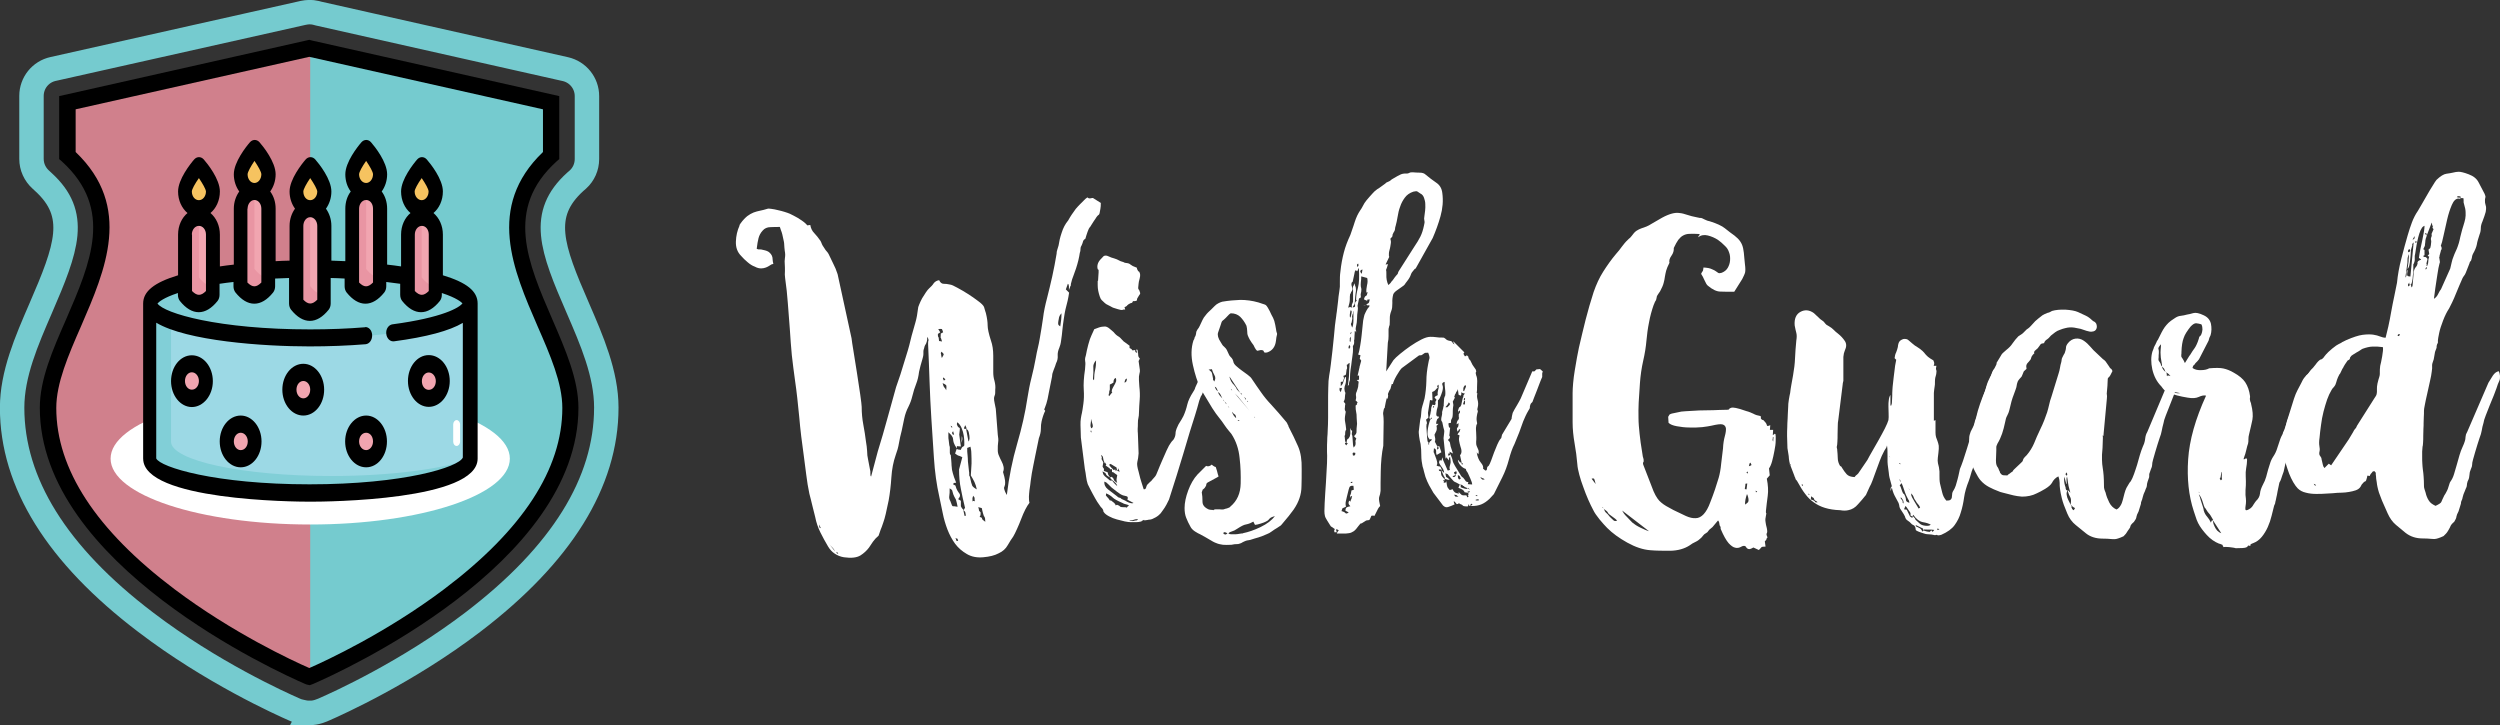 <svg viewBox="0 0 138.13 40.07" xmlns="http://www.w3.org/2000/svg" id="Layer_2"><rect x="0" y="0" width="138.13" height="40.07" fill="#333333" stroke="none"/><defs><style>.cls-1,.cls-2{fill:none;}.cls-3{fill:#81cfd7;}.cls-4{fill:#f1a5b0;}.cls-5{fill:#d0808c;}.cls-6{fill:#e995a3;}.cls-7{fill:#fff;}.cls-8{fill:#f6c360;}.cls-9{fill:#9cd9e5;}.cls-10{fill:#75cbcf;}.cls-2{stroke:#75cbcf;stroke-miterlimit:10;stroke-width:1.35px;}</style></defs><g id="Layer_1-2"><path d="M60.82,11.22c0,.12,0,.22-.02.31-.01.07-.03.15-.04.22-.01.07-.04.12-.07.13-.03.02-.07.06-.11.12-.04.07-.09.14-.14.21-.05.07-.1.15-.14.22-.04.07-.07.12-.09.13-.03.03-.07.11-.12.25-.05.14-.09.27-.12.38-.07.04-.12.1-.13.15-.01.06-.04.12-.07.2-.04.06-.07.13-.07.21s-.01.16-.04.23c-.02.12-.04.25-.08.41-.04.15-.08.31-.13.45-.05.15-.1.29-.15.42-.05.13-.09.24-.1.31-.03.1-.04.15-.03.13,0-.02,0,.01-.01.09-.02.01-.03.03-.03.05,0,.02-.02.05-.03.08-.01.04-.03.08-.04.11v-.22c-.03-.12-.04-.16-.03-.13,0,.03,0,.03-.03,0l-.11.31s.06.06.09.09c.03.03.06.06.09.09-.04.29-.11.6-.2.92-.03.13-.06.3-.09.51-.03.21-.06.41-.08.62-.02.21-.04.4-.07.58-.02.18-.06.32-.1.41-.07.16-.1.31-.09.44.01.13-.01.27-.09.42-.03.1-.07.22-.13.36-.06.14-.09.26-.09.36l-.15.75c-.03.16-.06.33-.1.51-.04.18-.09.34-.16.51-.03.06-.04.08-.04.06s.02,0,.07.08c-.04.07-.08.17-.12.29-.04.12-.06.21-.08.29-.03.12-.04.26-.04.42s-.04.33-.11.51l-.2.97c-.04.22-.08.4-.11.55-.03.15-.06.29-.08.42-.02.13-.04.27-.06.41-.01.14-.04.31-.07.52-.01.13-.03.25-.03.36,0,.11,0,.22.03.34-.07.09-.15.21-.23.37-.08.16-.16.34-.23.53-.07.19-.15.37-.23.55-.08.18-.15.32-.21.42-.09.12-.19.28-.3.47-.11.2-.28.35-.5.45-.22.12-.51.19-.86.22-.35.03-.65-.03-.9-.18-.26-.15-.48-.34-.65-.57-.17-.23-.31-.5-.42-.78-.11-.29-.2-.59-.26-.9-.07-.32-.13-.62-.19-.91-.15-.66-.25-1.38-.3-2.17-.05-.79-.1-1.5-.14-2.15-.04-.69-.08-1.37-.1-2.05-.02-.67-.05-1.36-.08-2.05,0-.1,0-.17.02-.21.01-.04,0-.11-.07-.21,0,.12,0,.2-.02.25-.02.05-.03.09-.04.12-.02.03-.03.06-.06.1-.02.04-.04.09-.05.16-.03.07-.04.13-.04.18v.12s0,.08-.01.12c0,.04-.03.11-.05.2-.03.09-.06.21-.1.35-.04.15-.06.26-.08.33-.03.25-.08.47-.16.67-.08.2-.15.42-.21.67-.03.12-.06.22-.09.3-.03.08-.07.18-.13.3-.1.19-.18.41-.23.65-.05.24-.1.47-.14.67-.06.22-.11.45-.15.68-.04.24-.1.45-.18.66-.13.37-.21.78-.24,1.24-.03.46-.08.88-.15,1.27-.12.59-.21.99-.29,1.2-.07.21-.12.35-.15.41-.06.16-.09.26-.1.29,0,.03-.02.05-.04.07-.02.02-.07.06-.14.13-.07.07-.2.24-.37.51-.12.16-.28.31-.47.43-.2.12-.5.16-.91.1-.19-.03-.36-.1-.51-.2-.15-.1-.27-.23-.37-.4-.15-.25-.29-.51-.42-.77-.13-.26-.23-.55-.29-.86-.03-.12-.06-.22-.08-.32-.02-.1-.05-.2-.08-.32-.03-.13-.06-.24-.08-.33-.02-.09-.05-.19-.08-.31-.07-.34-.13-.68-.17-1.03-.04-.35-.09-.71-.14-1.08-.1-.7-.19-1.42-.25-2.13-.07-.72-.14-1.39-.23-2-.07-.5-.13-.97-.18-1.42-.04-.45-.08-.93-.11-1.44-.04-.51-.08-.99-.11-1.43-.03-.44-.08-.9-.15-1.39-.02-.12-.02-.25-.01-.39,0-.14,0-.27-.01-.38-.01-.1-.01-.22.01-.34.02-.12.02-.25-.01-.39-.01-.12-.03-.23-.03-.34,0-.11-.03-.23-.06-.36-.03-.16-.06-.27-.08-.33-.02-.06-.06-.15-.1-.29-.16,0-.33,0-.52.01-.18,0-.33.07-.43.19-.12.13-.19.27-.23.42-.04.15-.07.34-.1.59.07.03.13.04.17.03.04,0,.1,0,.19.03.15.03.26.07.33.13.07.06.12.12.15.19.03.07.04.14.04.21s.02.15.04.24c-.07.01-.14.04-.2.09-.06.04-.13.08-.21.11-.08.03-.17.05-.26.05-.1,0-.22-.02-.36-.1-.12-.04-.25-.12-.39-.24-.14-.12-.26-.23-.36-.35-.21-.21-.3-.47-.29-.79.01-.32.08-.62.2-.88v-.04s0-.02.02-.02l.04-.07c.13-.18.26-.31.37-.4.12-.09.23-.15.35-.2.12-.04.24-.08.36-.1.12-.02.25-.06.39-.1.04-.02.12-.02.23,0,.11.01.23.04.36.07.13.03.26.06.38.1.12.04.22.07.28.1.13.06.28.14.44.23.16.1.3.19.42.3.07.07.11.11.1.11,0,0,.05,0,.17-.02.03.18.1.33.22.45.12.13.23.26.33.41.03.03.04.05.03.05,0,0,0,.03.03.06.03.1.09.21.18.33.04.07.08.12.11.15.03.03.07.08.11.15.09.19.18.37.26.54.09.17.17.36.24.58l.77,3.54c.01.12.05.36.11.73.06.37.12.76.19,1.19.07.43.12.82.18,1.19.05.37.08.59.08.68,0,.34.03.66.09.98.06.32.11.63.15.96.03.16.05.33.06.5,0,.17.02.32.05.45l.13.68v.15c.01.1.02.14.01.11,0-.03,0-.02.03.02l.37-1.39c.19-.62.37-1.22.53-1.82.16-.59.32-1.17.48-1.73l.24-.7c.1-.34.21-.69.33-1.07.12-.37.21-.73.29-1.07.07-.25.14-.5.21-.74.07-.24.11-.49.14-.74,0-.06.02-.14.07-.25.04-.11.1-.22.16-.34.07-.12.14-.23.21-.33.07-.1.13-.18.18-.22.1-.09.19-.18.25-.28.07-.09.17-.15.3-.17.06.13.14.2.25.2s.22.01.34.04c.09.01.23.07.42.18.19.1.39.22.58.34.2.13.38.25.56.39.18.13.29.24.33.33l.07.24s.03.07.04.13c.06.25.09.47.09.65s.06.46.18.83c.09.25.13.53.13.85v.91c0,.16.02.32.07.48.04.16.06.32.04.48,0,.15,0,.24-.02.29-.01.04-.03.08-.04.12-.01.04-.01.1,0,.19.02.09.04.24.09.46l.11,1.43c.03.16.04.3.02.42-.02.12-.02.26-.02.44,0,.1.02.21.07.31.04.1.09.2.14.3.05.1.09.19.11.3.02.1.01.2-.03.29.06.2.1.36.11.46.01.1.01.18,0,.24-.02.06-.03.1-.04.13-.02.03-.02.07,0,.13.03.09.05.15.07.18.01.03.04.07.07.13.12-1,.31-1.94.57-2.83.26-.89.45-1.73.57-2.54.06-.38.13-.75.22-1.1.09-.35.17-.72.24-1.1.03-.19.07-.37.11-.54.04-.17.08-.35.11-.54.07-.4.13-.77.18-1.12.04-.35.12-.72.22-1.1.1-.4.2-.8.29-1.21.09-.41.17-.83.24-1.25,0-.07.01-.15.04-.23.03-.08.05-.16.07-.23.03-.21.08-.44.17-.7.08-.26.2-.49.36-.68.07-.13.14-.24.2-.33.06-.09.13-.19.22-.31.06-.07.13-.15.22-.24.09-.09.17-.17.24-.24l.07-.07c.06-.04.09-.07.1-.08,0,0,.02,0,.03.01.01.01.04.03.07.04.03.01.09,0,.18-.02h.04l.46.29ZM45.26,28.98s0,.09.01.13c0,.04.03.07.08.07l-.09-.2ZM46.14,30.47c-.04-.09-.09-.16-.15-.22-.06-.06-.12-.12-.18-.2l-.07-.09s.04.06.07.09l.33.42ZM46.19,30.49s.05.05.05.08c0,.02.03.02.08.01-.04-.04-.06-.06-.05-.06,0,0-.02,0-.08-.03ZM51.86,18.63c.01.09.02.14.02.17,0,.02,0,.04.01.04,0,0,.02.01.04.01s.06,0,.12.02c-.04-.15-.07-.22-.08-.21,0,0,0-.07.01-.23l.13-.07c-.03-.1-.05-.16-.07-.18-.01-.01-.08-.01-.2,0l.11.18s-.06.05-.1.07c-.04.01-.04.08-.01.2ZM52,19.58s0,.06.01.09c0,.03.02.07.03.11.07-.12.11-.19.1-.21,0-.02-.05-.07-.12-.14-.03.06-.04.08-.04.08,0,0,0,.02.02.08ZM52.28,21.56c.01-.12.02-.2.01-.24,0-.04-.08-.1-.21-.15.03.12.06.2.1.24.04.04.06.08.08.11,0,.01,0,.03.02.04ZM52.15,21.03s.06-.05.08-.06c.02,0-.02-.05-.12-.12,0,.02,0,.03-.01.05,0,.02.01.06.05.12ZM53.3,28.51s.02-.02.03-.01c0,0,.02.01.02.01s.01-.01.01-.03,0-.07-.02-.14c0-.03-.01-.06-.04-.09-.03-.03-.05-.05-.07-.07.03-.03.05-.05.06-.06t0,0s-.01,0-.01,0c0,0,.01-.03.04-.06-.09-.37-.17-.72-.23-1.05-.07-.33-.1-.69-.1-1.07l.18-.68c-.12-.06-.18-.08-.2-.08-.02,0-.08-.03-.2-.12l.09-.26s.07.04.09.04.06,0,.13.02c.04-.1.08-.16.12-.18.04-.01.06-.04.08-.07v-.18c0-.1-.01-.22-.03-.36-.02-.14-.06-.28-.12-.42-.06-.14-.14-.25-.24-.32-.02.07-.02.11-.02.12s.02.04.04.1c.03.04.06.07.08.08.02,0,.04.02.04.03,0,.01,0,.04,0,.09,0,.04-.02.13-.03.26l.09.66-.22-.02v.13c-.09-.13-.14-.23-.17-.31-.02-.07-.04-.14-.04-.2,0-.06-.02-.11-.05-.15-.02-.04-.06-.1-.12-.15l-.09-.09v.24c0,.06,0,.13.02.22.01.13.03.22.03.25,0,.04.02.06.02.07,0,0,.01.03.01.06v.22c0,.07,0,.12.01.14,0,.02.01.04.02.04,0,0,.01.01.02.02,0,0,.01.04.01.1.01.15.03.26.03.35,0,.09.01.18.02.26,0,.09.03.19.06.31.03.12.09.29.18.51-.1.02-.15.02-.13,0,.01-.01,0,.02-.04.09l.13.07c.03.12.07.21.11.28.04.07.08.12.11.16.03.04.04.09.03.13,0,.04-.04.1-.1.18l.15.09v.3s.04.1.13.19l.07.33ZM52.52,27.72c.06.18.1.26.13.25.03,0,.12,0,.26.03-.03-.15-.05-.25-.07-.31-.01-.06-.03-.1-.04-.12-.01-.02-.03-.04-.04-.07-.02-.02-.04-.08-.09-.19-.04-.12-.06-.19-.06-.21,0-.02-.04-.06-.14-.12,0,.19,0,.33-.02.42-.02.09,0,.19.07.31ZM52.61,23.65c-.01-.09-.01-.12,0-.1.01.02-.01.01-.09-.03.03.06.06.1.09.13ZM52.63,24s.04,0,.07.02c.03.03.01-.04-.04-.2-.03.06-.05.09-.06.08,0,0,0,.03.03.1ZM52.79,29.72c.03.06.04.1.04.13s.04.04.11.04c-.03-.1-.04-.15-.04-.13s-.04,0-.11-.04ZM53.14,24.09c.03.07.04.14.03.19,0,.05-.03.11-.05.19l.02-.37ZM53.51,24.4l.04-.07.02-.11c0-.09-.01-.19-.04-.32-.03-.12-.08-.19-.15-.19.01,0,.02-.01.02-.04s-.02-.09-.07-.18c-.07.15-.09.21-.05.2.04-.01.07,0,.1.02l.13.68ZM53.58,26.31c.06.29.11.47.14.53.04.06.12.13.25.2-.03-.15-.07-.28-.13-.41-.06-.12-.13-.25-.2-.36.01-.23.03-.45.04-.66,0-.18,0-.35-.01-.53,0-.18-.03-.31-.05-.4l-.18.07c0,.15,0,.28.02.4.01.12.02.24.02.35l.06.55s.02.09.01.14c0,.05,0,.09.01.12ZM53.73,27.52c0,.15,0,.21.02.18.01-.03.05-.03.11,0-.01-.12-.02-.18-.01-.19,0,0-.02-.05-.08-.12l-.04.13ZM54.11,28.56c.1.02.15.04.15.09s.06.1.18.18c0-.15-.02-.23-.04-.26-.03-.03-.06-.1-.09-.22-.04-.15-.06-.23-.05-.25,0-.02-.06-.05-.21-.08.03.09.04.14.04.17s.03.06.09.12c0,.09,0,.14-.01.16,0,.02-.02.05-.05.1ZM58.58,18.04c.04-.23.07-.48.07-.73-.09.09-.14.19-.15.31-.04.19-.05.3-.01.34.04.04.07.06.1.08Z" class="cls-7"></path><path d="M66.63,20.46s.05.04.08.07c.02.03.05.04.08.04-.03.07-.06.18-.1.31-.04.13-.07.27-.11.41-.04.14-.08.27-.12.39-.04.12-.08.19-.11.22l-.09.24-.11.4s-.04.15-.12.4c-.08.25-.18.56-.29.92-.11.37-.23.77-.36,1.21-.13.44-.26.84-.37,1.21-.12.37-.26.81-.42,1.32-.06.12-.11.21-.14.28-.04.07-.07.12-.1.17-.03.04-.06.09-.09.13-.03.04-.07.1-.13.18-.06.07-.15.15-.27.22-.13.07-.23.12-.32.13-.03,0-.08,0-.14.02-.07.01-.11.02-.14.02-.06,0-.07-.01-.04-.03.03-.02,0,0-.11.05l-.02.02s0-.02-.01-.01c0,0-.01.02-.01.03-.12.03-.21.04-.29.04h-.31c-.07,0-.18-.01-.32-.04-.14-.03-.29-.07-.44-.11-.15-.04-.3-.1-.43-.17-.13-.07-.23-.14-.29-.23-.03-.04-.04-.07-.03-.08,0,0,0-.03-.03-.08-.01-.03-.05-.07-.11-.13l-.2-.29c-.07-.12-.16-.27-.26-.46-.1-.19-.19-.36-.26-.51-.04-.12-.07-.25-.09-.41-.02-.15-.04-.3-.07-.43l-.22-1.74c-.01-.31-.02-.53-.02-.68s0-.27.02-.37c.02-.1.03-.21.06-.31.02-.1.05-.27.08-.51.03-.22.04-.48.02-.77-.02-.29,0-.67.07-1.12.01-.13.02-.23.02-.29s0-.11-.01-.14c0-.04-.01-.08-.01-.12s.01-.12.05-.24c.03-.16.07-.36.13-.58.06-.23.12-.4.18-.52l.15-.33c.12-.04.21-.08.27-.1.07-.02.13-.04.19-.04.06,0,.1-.01.13-.01.07,0,.17.04.27.13.11.09.18.15.21.18.06.07.11.13.14.15.04.03.07.06.11.08.04.02.08.05.12.09.04.04.1.1.18.19l.33.24v.13c.07.03.12.06.13.09.01.03.02.04.02.02l.02.02.13-.02s0,.02.01.02c0,0,.01,0,.01.02v.07s.07.02.11.07c-.03-.09-.05-.15-.06-.18,0-.03,0-.04,0-.04,0,0,.02,0,.02.02,0,.01.03.01.05,0,.03.16.04.27.04.32s.03.11.09.17c-.04.09-.07.14-.07.14s.01.1.04.28c.03.18.04.28.03.31,0,.03-.02.06-.02.09,0,.03-.02.08-.03.17-.01.08,0,.26.02.54.03.26.04.51.02.74-.02.23-.03.47-.04.72,0,.12-.01.21-.03.29-.02.07-.03.18-.03.31,0,.09,0,.18-.01.29,0,.1,0,.19.01.26l.04,1.1c-.01.19-.04.35-.07.47-.03.13,0,.3.07.54.07.29.12.48.15.56.03.08.07.22.13.41.07.02.12-.02.14-.11.02-.09.06-.15.1-.18.03-.03.05-.05.06-.06,0,0,.03-.03.05-.05.06-.04.08-.07.08-.07,0,0,.05-.07.19-.22.04-.04.1-.15.16-.32.07-.17.14-.35.23-.55.09-.2.18-.4.26-.59.09-.2.17-.34.24-.43.03-.04.07-.1.13-.15.07-.1.11-.21.12-.33,0-.12.03-.21.06-.29.07-.18.14-.3.19-.37.05-.07.11-.18.19-.33.09-.2.16-.41.21-.63.05-.21.16-.44.32-.69.06-.09.09-.15.1-.18,0-.03.03-.09.08-.2.06-.12.11-.24.15-.36.04-.13.09-.25.15-.39l.02-.02h.02s.06,0,.1-.01c.03,0,.06-.01.08-.01ZM60.29,23.67c.06-.03.09-.07.09-.12s-.01-.11-.04-.19c-.03-.12-.05-.19-.06-.22,0,.09,0,.18-.02.28s0,.18.04.25ZM60.32,23.8s-.05.01-.07,0c-.01-.02,0,.02.04.11l.02-.11ZM60.45,20.99c0-.21.02-.39.06-.56.04-.17.05-.34.05-.52-.12.13-.17.27-.15.41.01.14,0,.33-.02.58v.04s0,.04.02.04c-.01.02-.02.03-.01.03,0,0,.01,0,.01-.03h.04ZM60.67,15.51c.01-.24.03-.39.03-.46,0-.07,0-.12,0-.13,0-.02-.02-.03-.03-.03-.02,0-.03-.05-.04-.14,0-.15.05-.27.15-.39.1-.11.17-.18.2-.21.07-.04.16-.04.26.01.1.05.21.09.33.12.09.03.13.05.14.05,0,0,.05.03.12.06.04.03.13.06.24.09.04.03.1.05.15.05.06,0,.11.02.15.03.03.01.07.04.11.07.04.03.08.05.11.07.09.04.16.07.22.09,0,.04.02.1.07.18.01.02.03.03.04.03.02,0,.03.03.04.05.04.07.05.18.01.33-.04.15-.06.24-.06.29-.03.19-.03.3,0,.32.03.02.06.09.09.21,0,.03-.02.07-.07.13-.04.06-.07.11-.09.15-.02.03-.02.06-.02.1s-.07.06-.22.06c-.04.07-.06.1-.04.09.02-.01-.01,0-.09.02l-.04.02c-.06.03-.1.05-.11.07-.02.01-.03.02-.03.02s-.01,0-.01.01,0,.02-.02.03c-.03.03-.07.05-.13.07l.04.13c-.07,0-.12,0-.14.02-.02.01-.06.01-.12,0-.12-.03-.2-.05-.25-.07-.05-.01-.1-.03-.13-.04-.04-.01-.07-.03-.11-.05-.04-.02-.1-.06-.19-.1-.09-.04-.15-.08-.19-.12-.04-.04-.09-.09-.17-.16-.04-.04-.08-.11-.11-.21s-.06-.19-.08-.3c-.02-.1-.03-.21-.03-.31v-.24ZM60.91,26.05c.03.07.04.12.04.13,0,.02.03.06.09.13l.29.24h.1s.02,0,.03.02c.01.01.04.04.07.09.03.04.1.11.2.2-.02-.07-.04-.12-.07-.15-.03-.03-.07-.07-.11-.11-.04-.03-.07-.05-.08-.06,0,0-.03-.03-.06-.05-.04-.04-.07-.08-.09-.11.06-.01.08-.02.07-.01-.01,0,0,0,.02-.03l.09.07.07.15c.06.04.08.07.07.07s.01.01.09.04c-.03-.07-.04-.1-.03-.09,0,.01,0-.01-.01-.09l.04-.24c-.13-.09-.2-.14-.19-.14,0,0-.03-.02-.1-.03v-.16c-.07.02-.11.01-.11-.01,0-.02-.04-.05-.11-.1-.12-.07-.16-.11-.12-.11s.03-.03-.01-.09c-.03-.06-.04-.07-.04-.03s-.02.02-.04-.06c-.03-.06-.05-.13-.06-.21,0-.08-.05-.14-.12-.17.04.09.06.15.04.18-.02.03.01.1.09.22l-.04.24c.03.06.05.1.07.11.01.02.01.06,0,.13.09.03.14.05.17.06.02,0,.04.01.04.02,0,0,.01.03.02.08,0,.04.05.11.12.2-.15-.07-.22-.13-.23-.18,0-.04-.07-.1-.19-.15ZM61.02,26.6c-.02.18.05.32.2.44.15.12.3.23.46.35l.11.09c.09.03.12.04.1.02-.02-.02,0,0,.08.07l.2.09s.1.07.21.11c.11.04.19.05.25.02-.03-.01-.08-.04-.17-.09-.08-.04-.14-.07-.17-.09.04-.1.03-.17-.04-.19-.07-.02-.14-.04-.2-.05-.09-.03-.19-.09-.32-.19-.12-.09-.23-.18-.32-.25l-.15-.15c-.07-.07-.12-.11-.13-.12-.01,0-.05-.03-.11-.05ZM62.25,28.07c.04-.07.06-.1.04-.08-.01.02.02,0,.09-.06-.04-.03-.1-.05-.18-.07-.07-.01-.13-.04-.18-.07-.28-.12-.46-.22-.54-.3-.08-.08-.2-.16-.36-.23-.01.03-.02.05-.01.06,0,0,0,.03-.01.05.04.06.08.1.11.13.03.03.07.08.11.15h.07l.02.02s.09.07.14.11c.05.04.08.09.1.15.04-.04.08-.05.11-.02.04.01.07.03.09.04.01.02.03.03.04.04.01.01.05.03.1.03.05,0,.14.01.25.01ZM61.26,21.76c0,.07,0,.1-.01.08,0-.02,0,0,.03.05l.18-.22s-.02,0-.02-.02l-.02-.02c.01-.09.04-.17.08-.23.04-.07.07-.12.1-.18.03-.05.05-.11.07-.16.01-.06,0-.12-.02-.18-.09.03-.13.12-.13.26l-.2.11v.26s0,.03-.01.04c0,.02-.01.04-.02.07,0,.03-.01.07-.01.13ZM61.77,25.87c0,.06,0,.1-.02.11-.01.01-.03.01-.03,0,0-.01-.02-.07-.03-.15l-.33-.2s-.05.05-.07.01c-.01-.04,0,0,.02.1l.07.07s.05.07.07.08c.02,0,.04.03.07.08.06-.03.09-.03.09,0s0,0,.02-.07v.11c.06-.03.09-.03.1-.01,0,.02.05.04.14.06l-.09-.18ZM62.16,21.01s-.02.05-.02.07v.07c.06-.04.09-.07.1-.09,0-.01.02-.07.03-.15-.04.03-.07.04-.07.03,0,0-.02.02-.04.08ZM62.8,28.76s.07-.04.07-.07c-.02,0-.03,0-.03-.01,0,0-.03,0-.05.01-.03,0-.06,0-.08.01-.02,0-.06.02-.1.03-.03.02-.07.02-.11.02s-.08,0-.11.02c.04.01.11.02.2.02.12-.03.19-.04.22-.04Z" class="cls-7"></path><path d="M71.19,23.56c.21.4.38.76.53,1.1.15.34.21.76.2,1.25,0,.38,0,.69-.01.94,0,.24-.04.47-.11.67-.07.21-.17.41-.32.63-.15.21-.36.48-.64.8-.03.04-.07.09-.13.12-.06.04-.11.07-.15.1-.1.06-.2.12-.29.19-.09.07-.18.12-.29.16-.16.07-.31.13-.44.17-.13.04-.29.08-.46.14-.07.01-.13.03-.17.03-.04,0-.09.03-.17.06-.06.03-.11.05-.15.08-.04.02-.1.04-.18.06-.13,0-.26.01-.37.04-.19.01-.35.01-.47,0-.12-.02-.25-.04-.36-.09-.12-.04-.24-.11-.37-.19-.13-.08-.31-.18-.53-.3-.07-.03-.17-.08-.29-.16-.12-.08-.2-.17-.24-.25-.1-.18-.18-.34-.24-.5-.06-.15-.09-.33-.09-.54,0-.29.07-.62.2-.97.13-.35.3-.65.51-.88l.48-.48c.06.03.12.03.18.01.06-.02.1-.05.13-.08.1.09.18.13.22.13.03.07.05.16.08.25.02.1.05.19.08.28-.01,0-.04.01-.07.04l-.48.26c-.09.04-.13.09-.13.14s-.03.11-.09.19c-.07.07-.11.1-.1.08,0-.02-.01.03-.06.16.03.16.04.33.04.52s.12.33.35.43c.05.01.09.02.13.02s.09,0,.13.02c0-.03.06-.05.17-.05.11,0,.2,0,.28.01.07,0,.12,0,.15-.02.03-.01.08-.03.15-.04.06-.03.08-.04.08-.03,0,0,.01,0,.06-.03l.04-.04c.37-.31.56-.73.57-1.28.01-.44,0-.91-.06-1.41-.05-.5-.2-.94-.45-1.32-.06-.07-.12-.15-.18-.22-.06-.07-.12-.15-.18-.24-.12-.18-.23-.33-.33-.45-.1-.12-.23-.3-.37-.52l-.64-1.06c-.18-.38-.32-.82-.43-1.32-.11-.5-.1-.95.03-1.36.03-.04.05-.09.06-.13,0-.05.03-.08.05-.11.03-.09.04-.15.04-.19s.02-.09.07-.17c.06-.07.1-.14.13-.21.03-.07.08-.17.15-.32.04-.09.1-.18.18-.27.07-.1.18-.2.31-.32l.18-.18c.06-.06.12-.11.2-.15.07-.04.15-.07.22-.09.35-.06.69-.09,1-.1.32,0,.65.04,1,.14.04.01.11.04.21.07.1.03.16.05.19.07.04.03.08.08.12.15.04.07.07.13.1.18.07.16.14.29.19.38.05.1.09.22.12.39l.04.22c.01.1.03.17.04.2.02.03.02.05.02.08s0,.06-.02.11c-.01.05-.03.14-.04.27-.04.34-.21.55-.48.64-.12.03-.18.01-.19-.04,0-.06-.06-.09-.17-.09-.07.02-.13.03-.18.04-.04.01-.12-.09-.22-.31-.03-.04-.07-.1-.11-.15-.03-.04-.06-.1-.1-.16-.04-.07-.07-.14-.1-.21-.03-.07-.04-.16-.04-.26s-.02-.2-.04-.29c-.1-.21-.22-.37-.35-.5-.13-.12-.3-.19-.51-.19-.04,0-.14.09-.29.26-.07.07-.13.12-.17.15-.04.03-.07.1-.1.22-.06.16-.11.31-.15.44-.04.13,0,.31.15.53.03.04.06.09.08.13.02.04.06.08.1.11.07.06.13.13.17.22.04.09.08.18.12.26.04.06.09.11.13.15.04.04.07.1.09.18.01.09.07.18.16.26.1.09.2.17.31.25.11.08.22.16.33.24.11.08.19.16.23.23.18.26.34.51.51.74.16.23.34.45.55.67.15.16.29.32.42.47.13.15.26.31.4.47.03.03.05.06.07.1.01.04.04.08.07.14ZM67.05,21.01s.03.07.04.07c.07-.12.08-.23.01-.35-.07-.12-.11-.23-.14-.33l-.18.02c.07.06.13.1.15.13.03.03.06.15.09.35.01.04.01.06,0,.06-.01,0,0,.01.02.05ZM67.84,22.44s.02.03.01.03c0,0,.02.03.08.06l-.09-.09s-.02-.04-.07-.07c-.01-.07-.03-.11-.03-.11,0,0-.03-.02-.08-.07l-.11-.15c-.03-.07-.07-.15-.11-.23-.04-.08-.1-.13-.15-.16l-.02-.09-.04-.09c-.04-.07-.07-.1-.07-.09,0,.02-.02,0-.04-.02.03.09.05.14.07.16.01.02.05.06.11.12.01.09.05.16.1.22.05.06.11.12.16.18.03.07.04.1.02.08-.02-.02.01,0,.09.08.03.04.05.08.07.11l.02.02s0,.02.02.02v.02l.07.07ZM67.6,29.5c.07.03.12.04.13.03.02,0,.04-.03.09-.06-.03-.01-.05-.03-.07-.04-.02-.01-.04-.02-.07-.02-.06-.01-.08-.01-.07.01.01.02,0,.05-.02.08ZM68.68,29.46c.29-.06.62-.17.97-.34.35-.17.62-.37.79-.61-.13.04-.21.08-.24.1-.03.02-.05.04-.07.06-.01.02-.03.03-.04.05-.01.02-.07.06-.15.1-.06.03-.15.07-.29.11-.13.04-.24.07-.31.07l-.09-.18-.18.09c-.07.03-.15.05-.24.07-.09.01-.25.09-.48.24-.04.03-.1.06-.15.09-.15.06-.23.09-.24.09s-.04.02-.09.07c.03.03.08.05.15.05.07,0,.15,0,.24,0,.09,0,.17-.02.24-.03.07-.01.13-.02.18-.02ZM67.93,20.79c.01.1.05.2.1.29.05.09.11.15.16.2.07.09.12.15.13.19.01.04.05.08.11.14l.02.02.07.07.11.13c-.03-.07-.04-.11-.04-.1s-.02,0-.07-.03l-.59-.9ZM69.29,22.99c.01.06.02.09.02.08,0,0,.02,0,.04.03l-.07-.11-.88-1.08-.09-.09s-.06-.06-.09-.09l-.13-.13s-.04-.06-.02-.04c.02.02,0,0-.02-.04-.03-.03-.04-.04-.03-.02,0,.02,0,0-.03-.02l.11.13.13.13,1.06,1.25ZM68.08,22.75c0,.06.03.12.08.2.05.07.1.13.14.15-.01-.12-.04-.19-.09-.21-.04-.02-.09-.07-.13-.14ZM68.44,23.25s.04,0,.04-.02l-.02-.02s-.05,0-.07.01c-.02,0-.02.01,0,.01,0,.02.01.02.04.02ZM68.85,22.11c-.01-.06-.02-.09-.02-.1,0,0-.03-.03-.09-.08l.11.18ZM68.94,22.15s-.03,0-.03.02c0,.02,0,.02.03.02.01,0,.02,0,.02-.02l-.02-.02Z" class="cls-7"></path><path d="M85.21,20.63v.2c-.04.09-.09.2-.14.34-.05.14-.11.28-.16.42-.06.14-.11.27-.15.38-.04.12-.07.2-.09.24-.03.03-.05.05-.07.07-.02.02-.03.04-.04.07-.03.07-.04.13-.03.16,0,.04-.02.09-.08.17-.12.2-.21.41-.29.6-.07.2-.15.4-.22.61l-.26.64c-.12.23-.22.52-.31.86-.09.34-.21.67-.37.99l-.46.92s-.07.07-.12.13c-.05.06-.09.1-.12.13-.16.15-.31.25-.46.31-.15.06-.32.09-.53.09-.09,0-.14-.01-.14-.03,0-.02-.02-.05-.03-.08-.02.07-.02.11-.02.1,0,0,0,0-.02.03-.09,0-.15,0-.19-.01-.04,0-.06-.02-.08-.03-.01-.01-.03-.03-.04-.04-.02-.01-.04-.03-.09-.04-.06-.03-.09-.05-.1-.06,0,0-.01,0-.01,0,0,0,0,.02-.01.03,0,.02-.04.02-.1.02-.02-.03-.05-.07-.1-.12-.05-.05-.07-.04-.05.03l.04.11c-.13.06-.25.11-.35.14-.1.04-.2.01-.29-.08l-.53-.7c-.09-.15-.17-.29-.24-.42-.07-.13-.14-.29-.2-.46-.03-.09-.05-.18-.08-.29-.02-.1-.05-.2-.08-.29-.04-.19-.07-.39-.07-.61s-.01-.42-.04-.63c-.03-.12-.06-.25-.08-.41-.02-.15-.03-.27-.01-.36l.07-.57c.03-.1.05-.2.05-.3,0-.1.02-.19.03-.3.03-.12.05-.21.08-.29.02-.07.05-.17.08-.29.06-.31.09-.62.1-.95,0-.32.04-.64.1-.95.03-.16.05-.26.07-.31.01-.04,0-.15-.07-.31-.12,0-.18,0-.2.02-.02.01-.06.04-.13.09-.04.03-.08.04-.1.03-.02,0-.05,0-.08.01l-.95.7c-.07.07-.17.21-.29.42-.12.21-.18.36-.2.46h-.07v.04c-.03.09-.05.15-.05.18,0,.03-.03.08-.08.15-.06.12-.08.19-.07.22.02.03,0,.1-.02.22-.02,0-.03,0-.03-.02,0-.01-.02-.01-.02,0,0,.01-.02.05-.03.11-.01.06-.04.15-.06.29-.02.07-.02.12-.02.13s0,.02,0,.01,0,0-.02,0c-.01,0-.03.04-.04.1-.03.12-.04.21-.02.29.01.07.02.2.02.37l-.02,1.32c-.04.21-.08.43-.1.68-.02.25-.04.49-.04.73,0,.23-.01.45-.01.64v.44c-.01.13-.04.24-.07.32-.03.08-.02.21.02.39.03.09.03.14.01.15-.02.01-.06.06-.1.13l-.13.26c-.06.12-.09.17-.09.14,0-.02-.05-.03-.15-.01-.04.1-.07.17-.09.2-.02.03-.03.04-.06.04-.02,0-.05,0-.09.01-.04,0-.1.04-.19.1-.06.04-.1.07-.11.07-.02,0-.03,0-.04,0-.01,0-.03.02-.04.03-.01.02-.04.05-.09.11-.09.13-.18.23-.26.29-.09.06-.18.1-.27.11-.1.02-.2.02-.31.02h-.36l.04-.09.07-.09-.13-.07s-.02.07-.01.09c0,.01.02.04.03.09h-.13c-.01-.09-.02-.12-.02-.1s.01,0,.04-.08l-.22-.15c-.04-.07-.11-.17-.19-.3-.08-.13-.13-.22-.14-.3-.03-.1-.03-.33-.01-.68.02-.35.04-.73.07-1.12.02-.4.04-.76.06-1.09.01-.33.01-.53,0-.61v-.22c0-.12,0-.25.01-.39,0-.14.01-.27.02-.38,0-.12.01-.2.01-.24.01-.18.02-.4.02-.67v-.83c0-.28,0-.55.01-.83,0-.27.02-.5.05-.67.03-.16.06-.36.09-.61.03-.24.06-.5.09-.76.03-.26.05-.52.08-.77.02-.25.04-.46.06-.64.01-.1.03-.18.03-.23,0-.05.02-.1.02-.14,0-.04.01-.09.02-.15,0-.06.02-.13.03-.22.03-.22.05-.41.07-.58.01-.17.04-.36.07-.56.03-.16.04-.33.03-.51,0-.18,0-.37.03-.57.04-.4.11-.75.19-1.06s.2-.63.36-.97c.03-.09.07-.19.11-.32.04-.12.09-.25.13-.39.04-.13.09-.25.14-.36.05-.11.11-.2.16-.28.06-.09.11-.16.14-.23.04-.07.07-.12.1-.18.03-.05.07-.1.11-.15.04-.05.1-.12.18-.21.13-.15.23-.25.28-.3.06-.05.11-.09.14-.11.04-.02.09-.05.14-.09.06-.04.15-.11.29-.21.04-.04.08-.07.1-.08.02,0,.04-.01.05-.02.01,0,.04-.02.07-.03.03-.01.08-.05.15-.11.07-.04.18-.1.31-.18.13-.07.23-.12.31-.13.07-.01.13-.02.16-.01.04,0,.08,0,.12-.01.07-.03.11-.05.12-.05,0,0,.05-.01.14-.01.12.01.25.02.39.02s.25.04.32.11c.19.16.39.31.58.44.2.13.31.32.34.57.06.43.02.86-.1,1.29-.12.43-.27.83-.43,1.2l-.9,1.61c-.03.06-.05.09-.07.09-.02,0-.04.03-.09.09-.07.07-.12.15-.15.24-.03.09-.09.21-.2.35-.07.09-.12.15-.13.18-.02.03-.07.08-.18.15-.04.03-.13.09-.24.17-.12.08-.19.16-.22.23-.04.15-.06.31-.05.48,0,.18-.01.32-.06.44-.06.15-.08.28-.08.39,0,.11,0,.24-.01.39-.02.03-.03.07-.04.13-.02.06-.02.1-.02.13v.35c0,.12-.01.24-.04.37l-.09,1.58.4-.62c.07-.09.2-.21.37-.35.18-.15.37-.29.57-.43.2-.14.41-.26.6-.36.2-.1.36-.15.5-.15.09,0,.19,0,.32.02.12.02.22.02.28.02.09,0,.14,0,.17.02.02.01.04.03.07.05.02.02.05.05.09.07.04.02.11.04.23.06.04.04.07.08.08.1,0,.02.04.05.1.08-.03-.04-.05-.07-.05-.08,0,0-.02-.04-.03-.1l.62.62s-.05.05-.05.07c0,.01.02.07.08.15.01-.01.04-.02.07-.02,0,.01,0,.01.02,0s0-.01-.02,0v-.04s.04.02.04.01.01,0,.04.03l.04.04s0,.04.01.07c0,.03.02.04.03.04v.02l.02.02s0,.02.02.02c0,.02,0,.02.02.02l.13.26s.06.09.09.13c.03.04.06.09.09.13.03.07.03.12.01.14-.02.02-.02.08.01.17.05.12.06.22.06.32,0,.1-.01.21-.01.34v.15l-.02.18h.02l.02.02c-.03.09-.03.21.01.35.04.15.04.28.01.4-.03.09-.03.15-.01.18.02.03.02.08-.01.15-.01.06-.03.13-.04.22-.01.09-.01.15,0,.2.03.12.03.18.01.2-.02.01-.04.08-.05.2,0,.06,0,.14.01.25,0,.11.01.2.01.27,0,.09,0,.17-.01.25,0,.08,0,.16.03.23.03.07.06.14.09.21.03.07.03.15,0,.25l-.09-.11c.04.25.12.44.23.57.11.13.15.24.12.33l.13.11c.06,0,.09-.04.09-.11s.03-.12.09-.15c.04-.06.09-.16.14-.3.05-.14.11-.29.16-.44.06-.15.12-.3.18-.44.06-.14.12-.25.2-.34.02-.01.02-.03.02-.03,0,0,.01-.06.04-.17l.53-.88s0-.08.02-.16.03-.14.04-.17c.06-.12.13-.25.23-.41.09-.15.16-.28.21-.38l.64-1.5s.04-.01.07,0c.03.01.05,0,.07-.02l.09-.09.2-.02.15.13ZM74.14,21.43s-.08.03-.1,0c-.02-.03-.03.01-.03.13l.07.11.07-.24ZM75.46,16.83c.07-.03.12-.06.15-.08.03-.02.05-.09.07-.21-.09.01-.13.02-.13.01,0,0,0,.03-.02.1-.03-.06-.04-.08-.03-.06,0,.02-.04,0-.14-.05.03-.12.07-.18.11-.19.04,0,.07-.08.09-.21-.03,0-.04,0-.03,0,0,0,0,.01-.03.04-.02-.13,0-.27.03-.42.04-.15.04-.28.01-.4l-.33-.09c0,.1,0,.21-.02.32-.01.11-.01.19,0,.25.02.07.03.12.03.15,0,.03,0,.07-.01.13-.01.07-.03.12-.03.14,0,.02,0,.08.01.16l-.02.02s-.03.06-.05.03c-.02-.02-.05.07-.08.27-.03.1-.04.18-.02.22.01.04.01.1,0,.18-.03.18-.04.33-.04.46s-.02.3-.07.51c-.01.07-.01.11,0,.11s.02.04.02.11c0,.06-.01.05-.03-.01-.02-.07-.04-.06-.05.01,0,.07,0,.14-.01.21,0,.07-.01.14-.01.21-.02.04-.02.09-.01.13,0,.04,0,.09-.01.13-.01.03-.03.06-.04.08-.02.02-.02.04-.02.05.01.07.01.18,0,.32-.02.14-.03.29-.06.46-.02.17-.04.34-.07.51-.02.17-.03.3-.03.41v.14s-.02.06-.04.12c-.01.04-.02.09-.02.13v.02s0,.03-.02.03c-.01,0-.03.03-.04.05.01-.09.03-.2.04-.33.02-.13.03-.26.03-.39,0-.12.01-.24.02-.34,0-.1.01-.18.01-.22-.06.03-.09.05-.09.06s-.02.03-.07.05c.01.07.02.12.02.15s0,.05-.01.07c0,.02-.02.03-.02.04,0,.01-.01.04-.01.09-.01.07-.02.13-.02.16,0,.04-.05.07-.15.1.03.07.04.11.04.12s-.01.05-.04.12c-.03.07-.05.1-.06.09,0-.01-.03-.01-.08,0v.24c.07-.07.12-.14.13-.2.01-.06.04-.12.07-.2.03-.06.03-.08.01-.08-.02,0,0,0,.08-.03.01.16,0,.29-.03.39-.04.1-.06.18-.06.25l.02.15c.03.07.04.1.04.08s0,.02-.02.12l-.02.24s-.03.05-.03.07c0,.01-.02.04-.03.07.07.06.1.11.09.14-.01.04-.02.09-.02.17-.02.1,0,.17.02.19.03.02.03.09,0,.21-.03.16-.03.29-.01.39.02.1.04.24.06.43-.01.04-.03.07-.04.07-.01.04-.02.12-.02.22,0,.01,0,.02-.01.02,0,0-.01,0-.01.02v.07s-.02-.03-.02,0,0,.03.02,0v.02c.01.13.02.21.02.22s.02.05.07.11l-.02-.02s0,.02-.02.01c-.01,0-.03-.01-.03-.01,0,0-.01.01-.01.03s.02.06.07.12c.07-.09.1-.13.09-.13h-.07c.01-.15.04-.22.07-.23.03,0,.07-.05.11-.14.03-.12.04-.19.03-.23,0-.04-.01-.11-.01-.23.04.07.05.1.03.09-.02-.01,0,0,.08.07-.01.07-.02.12-.02.15s0,.05.01.07c0,.01.01.03.02.05,0,.02.01.06.01.12.01.12.02.21.02.28s.01.15.04.25c.06-.06.09-.11.1-.14,0-.04.01-.07.01-.1s0-.06-.01-.1c0-.04.01-.09.05-.16l-.11-.11s0-.02-.02-.02c.1-.09.15-.17.14-.25,0-.08,0-.22.03-.43l-.02-.31c0-.16-.01-.28-.03-.35-.02-.07-.03-.19-.03-.35.07-.06.1-.08.08-.08-.02,0-.01-.03.03-.1l-.09-.09h-.02c.03-.1.04-.19.02-.27-.01-.08,0-.16.04-.23.04-.12.07-.21.08-.27,0-.07.02-.16.03-.28l-.11-.09.13-.02v-.24s-.03.02-.04.02h-.04l.11-.48s0-.06.02-.09l.07-.26s-.02,0-.02-.02c.03.03.03.03.01,0-.02-.03-.03-.03-.01,0v-.02l-.04-.04-.02-.02.02-.11.02-.09-.13-.04c.05-.13.08-.29.11-.47.03-.18.06-.37.08-.57.02-.2.04-.39.06-.58.01-.19.04-.34.07-.46.01-.07.04-.16.09-.25.04-.09.09-.17.13-.23.03-.04.05-.06.06-.06,0,0,.02-.03.03-.1h-.15s0-.03.02-.04ZM74.66,27.48c-.07,0-.1,0-.07,0s.03-.03,0-.09c.03-.06.05-.1.05-.12,0-.02.02-.08.03-.17l.13-.04-.02-.22h-.1s-.05.01-.08.03c-.03.02-.06.08-.08.17-.02.09-.06.22-.1.4-.02.07-.03.16-.06.26-.02.1-.02.2.01.29-.1.06-.16.08-.18.08-.01,0-.04.05-.07.17.12.03.19.07.22.11.03.04.09.03.18-.04l-.18-.09c0-.1.02-.16.07-.19.04-.02.11-.04.2-.06-.03-.03-.05-.06-.08-.1-.02-.04-.03-.08-.01-.14.03-.07.04-.1.02-.09-.01.02.01.04.09.07v-.07s.04-.07.04-.08c0,0,.01-.06.04-.16-.07.03-.1.04-.08.02.02-.01.02,0-.01.07ZM74.6,16.23c-.02.1-.02.21-.02.32s-.03.26-.09.45l.11-.04.09.04c0-.12,0-.18.01-.19,0,0,.03-.05.06-.14v-.64c-.01-.13-.01-.2,0-.21.02,0,.04-.06.07-.17.04.12.07.2.08.24,0,.04.01.08.01.12s0,.1-.02.19c-.01.09-.03.24-.04.44,0,.1-.01.17-.04.2-.03.03-.06.08-.09.15.07-.01.12-.03.13-.04.01-.01.02-.04.01-.08,0-.04,0-.08,0-.12,0-.04.04-.1.1-.15-.03-.03-.04-.03-.04-.01,0,.02,0,0,0-.08,0-.15.03-.35.1-.61.07-.26.08-.62.05-1.09-.03.03-.05.06-.05.09,0,.03-.03.06-.05.09l-.07-.07s-.05.07-.05.08c0,0-.02.06-.03.14l-.09.42s0,.02-.02.02l-.04.04s-.03.11.01.2c.04.09.05.15.03.2-.03.07-.05.11-.06.1,0,0-.02.03-.03.1ZM74.53,19.29s.05-.08.07-.1c.01-.02,0-.06-.02-.12-.03.03-.04.03-.04.01s0,0-.02.06c-.01.06-.02.08-.01.08,0,0,.02.02.03.08ZM74.58,18.74c-.01.09-.01.13,0,.13s.03,0,.04.02l.02-.29s-.07.09-.07.13ZM74.62,17.14c-.01.07-.03.15-.04.23-.01.08,0,.14.02.19,0-.01,0-.02.01-.02,0,0,.02-.02.03-.07l.04-.2c0-.12,0-.16,0-.12s-.02.03-.07-.01ZM74.69,18.32s-.05.04-.07.07c-.01.03-.02.04-.01.04,0,0,.02.01.03.04l.04-.15ZM74.64,26.64l-.02.04c.07.01.11.01.1-.01,0-.02-.01-.04-.01-.06-.02.01-.03.02-.04.02h-.02ZM74.71,17.64c-.02.13-.03.21-.06.23-.02.02,0,.1.06.23.04-.07.07-.21.07-.42v-.48h-.02c0,.1,0,.15-.01.13,0-.01-.02.02-.03.09-.02.04-.02.07-.01.09,0,.02.01.06.01.13ZM74.86,25.15s.04-.07.02-.13c-.13-.04-.17,0-.13.13,0,.02,0,.02.02.02.04,0,.07,0,.09-.02ZM74.97,14.74c.09-.01.11-.07.07-.18-.03.03-.04.04-.03.02,0-.01,0,0-.03.04v.11ZM75.28,14.89c-.15.04-.16.12-.04.24l.04-.24ZM75.43,16.87l-.11-.02.13.04-.02-.02ZM76.51,14.63s.05-.02.08-.02c.02,0,.06,0,.1-.02-.04.15-.08.26-.11.33.02.04.02.12.02.24-.01.21.02.4.11.59.07-.06.12-.11.14-.14.02-.04.04-.07.07-.09.02-.02.04-.05.07-.09.02-.04.07-.1.14-.19.07-.07.11-.12.11-.15s.02-.08.07-.15l.84-1.32c.13-.19.24-.37.33-.55.09-.18.15-.38.2-.62.03-.1.04-.19.02-.26-.02-.07-.02-.15,0-.24.01-.09.03-.19.04-.31.01-.12.02-.24.01-.36,0-.12-.03-.24-.07-.35-.04-.11-.1-.19-.19-.23-.09-.06-.15-.1-.18-.12-.03-.02-.1-.02-.22.01-.21.07-.36.18-.47.33s-.2.31-.26.5c-.07.18-.11.37-.14.56-.03.19-.07.36-.11.51-.01.03-.03.08-.03.14,0,.07-.02.11-.03.12,0,.01,0,.03-.02.04l-.04.07c-.04.07-.06.13-.05.16,0,.04-.03.09-.12.17.03.1.04.18.03.22,0,.04-.02.11-.03.2-.01.07-.03.15-.05.22-.02.07-.03.13-.03.18v.11s0,.05.02.07l-.22.46ZM79.07,22.75v-.13c0-.06.02-.15.07-.26.15.03.2.04.16.03-.04,0-.03-.02.01-.05.01-.06.01-.08,0-.08-.01,0-.01,0,0-.03.01-.07.02-.1.02-.08s.01,0,.04-.06l-.11-.13s.05-.07.08-.08c.02,0,.06-.03.1-.05-.02-.12,0-.21.02-.29.03-.07.04-.17.02-.29l-.04.04-.04.04.04.09c-.06.04-.1.09-.13.13-.03.04-.09.08-.18.11l.02.46h-.07l-.07-.02-.11.7s0,.08.01.14c0,.07.01.11.01.14l-.13.11c.03.09.05.14.05.17,0,.02,0,.04,0,.04,0,0-.01.02-.02.04,0,.02-.01.06-.01.12l.04.62c.01.16.03.25.06.25.02,0,.02.06.01.14l.02-.02s.02.05.02.01v-.08c.06-.1.08-.14.08-.11,0,.03.02,0,.08-.09-.06-.01-.09-.02-.1-.01,0,0-.01.02-.01.03s0,.02,0,.01-.02-.04-.07-.1c-.04-.06-.07-.14-.07-.24s.01-.21.03-.32c.02-.11.04-.21.07-.3.02-.09.05-.15.08-.2.04-.01.06-.02.06-.01,0,0,0-.02.01-.08l-.04.04-.02.02v.02l-.09-.02c.01-.07.03-.15.06-.24.02-.09.03-.15.03-.18ZM79.26,22.42c-.07.03-.1.04-.09.02.02-.01.02.02,0,.11l.04-.04.04-.09ZM81.11,27.22c.09-.03.12-.04.1-.03-.02,0-.02-.01.01-.05-.09.02-.13.02-.13,0s0,.02.02.09c-.1-.02-.16-.03-.18-.03-.02,0-.02-.02-.02-.03s-.02-.04-.06-.08c-.04-.04-.13-.08-.27-.14.01-.03.03-.06.04-.09.01-.03.03-.06.04-.09-.16-.09-.26-.14-.29-.15-.03-.01-.1-.08-.2-.2-.12-.13-.17-.2-.17-.21,0,0-.04-.03-.14-.06l.04.2.11.07.09.09c-.07,0-.13,0-.16-.02-.04-.01-.08-.03-.12-.04,0-.03,0-.05.01-.05,0,0,0-.03-.03-.06l-.02-.02-.15-.35s.07.07.09.09c.01.01.04.04.07.07,0-.09-.03-.17-.08-.25-.05-.08-.11-.16-.16-.23l-.04-.09.02-.11.04-.02s.03,0,.04.01c.01,0,.03.01.04.01l.04-.18s.03.06.03.09c0,.03.02.06.03.09l.24.55c.06-.02.09-.03.11-.03.02,0,.02-.01.01-.02,0,0-.01-.03-.02-.07,0-.04,0-.1.03-.19.03-.09.04-.16.03-.22,0-.06-.02-.13-.03-.22-.03.03-.05.04-.05.03,0,0-.01.05-.01.16l-.15-.18c-.01.06-.01.08,0,.07.01-.01,0-.01-.04,0l-.11-1.12c.02-.13.03-.22.03-.26,0-.04.01-.08.01-.11s0-.07-.02-.12c-.02-.05-.04-.15-.07-.3-.01-.07-.03-.12-.04-.13-.01-.01-.03-.03-.03-.04,0-.01-.01-.04-.01-.08s.01-.11.04-.23c.01-.07.02-.12.01-.14,0-.02,0-.07.03-.14.03-.09.04-.15.04-.2.02,0,.02,0,.01-.01,0,0,0-.01.01-.01v-.09l.02-.33c.02-.07.03-.12.05-.13.01-.01.02-.07.02-.15,0-.07,0-.17-.02-.29-.02-.12-.02-.24-.02-.35-.12.03-.16.09-.12.18.04.09.03.21-.01.35-.04.13-.08.23-.11.3-.03.07-.05.11-.07.13-.01.02-.03.04-.04.04-.01,0-.02.02-.02.03v.22c0,.07-.01.15-.04.22l-.02.07c-.03.18-.04.28-.03.3,0,.02.03.05.08.08h.07l-.02.07-.04.04s-.04.03-.03.01c0-.02,0,0-.03.08-.01.04-.03.07-.03.09,0,.02-.01.05-.01.11h.13s-.07.08-.11.11c.03.13.02.23-.02.31l-.09.18c.02.09.03.16.04.21.01.05,0,.11-.02.19,0,.01,0,.02.02.02l.09.18s.05.04.07.04h.07l.11.33-.26.15c-.03-.07-.04-.15-.03-.22,0-.07-.03-.12-.12-.15l-.02.22.02.02.13.35c.06.18.07.29.03.33-.04.04.03.07.19.09.03.07.06.13.09.18-.04,0-.07,0-.08-.01,0,0,0-.01,0-.02,0,0,0-.01,0-.01,0,0-.04.02-.1.04.03.04.04.06.03.06,0,0,.03,0,.1.03,0,.09,0,.15.02.2.01.04.08.13.2.26h-.02l-.02.07v-.05s-.05.02-.02,0c.03-.01.01-.01-.04,0,.04.1.07.14.09.12.01-.02-.02-.01-.09.03.07,0,.11,0,.12-.01,0,0,.03-.03.06-.08,0,.06,0,.11.02.15,0,.04,0,.08.02.11,0,.06.05.13.13.22h.04s.06-.01.13-.04c.03.07.07.13.12.17.05.04.14.06.25.08l-.04-.04s-.02-.04-.01-.02c0,.01.02,0,.03-.02l.11.11s.06.04.04.04c-.02,0,.01,0,.09.02h.18v.02s.04.06.04.09l.09-.04s-.02,0-.02-.01c0,0,0-.01-.02-.01l-.02-.02s.04-.04.03-.04c0,0,0-.02.01-.07ZM79.42,24.64c-.01.07-.02.14-.02.2.07-.03.1-.06.09-.09-.01-.03-.04-.07-.07-.11ZM80.01,22.31s-.04.04-.02.03c.01,0,0,0-.02.03l-.11.13c.07,0,.11,0,.1.01,0,0,.02-.02.08-.08.04-.04.06-.06.04-.03-.02.02,0,0,.04-.08l-.07-.09s-.02.03-.02.04c0,.02,0,.02-.02.02ZM80.03,23.43c.01.12.03.18.04.19.01,0,.03.01.04.01.02,0,.02.02.01.04,0,.03-.02.13-.03.29-.02.1-.02.14,0,.12.01-.02.02.02.02.12l-.11.11c.07.07.11.12.11.14s.02.09.04.21l.13.4-.2-.11.04.13c-.03-.06-.04-.07-.03-.04,0,.03-.01.03-.05,0l-.04.13c.1-.02.14-.02.12,0-.02.01-.02-.02.01-.09.07.16.12.28.13.36.01.08.06.18.13.3l.35.57c.06.06.09.08.1.08,0,0,.03.03.08.1.04.07.08.12.12.13.04.01.06.02.08.02.01,0,.02,0,.01.01,0,0-.02.04-.03.1l.24.02c0-.07-.03-.18-.1-.33-.07-.15-.11-.25-.14-.31-.04-.07-.07-.11-.07-.1,0,0-.02-.03-.04-.12-.1-.03-.2-.09-.29-.19-.09-.1-.14-.2-.15-.32l.04.04c.06.07.08.11.08.1,0,0,.02,0,.08.03.01.07.02.1.01.09,0-.01.02-.01.08,0-.03-.06-.04-.08-.04-.07s-.01,0-.04-.02l-.09-.42c.06-.06.08-.13.08-.22,0-.09-.03-.18-.06-.27-.03-.1-.05-.19-.07-.3-.02-.1,0-.2.02-.31l-.11-.04c.03-.07.06-.11.08-.12.02,0,.05-.07.08-.19-.07.03-.1.04-.09.04s0,.04-.07.11c-.03-.09-.04-.15-.03-.18,0-.03.02-.05.03-.05.02,0,.03-.03.04-.06.01-.03.02-.09.02-.18-.04.03-.09.05-.13.07.02-.01.03-.04.03-.08,0-.04.02-.07.03-.1.03-.06.04-.08.03-.05,0,.02,0,.01.03-.03.01-.04.03-.08.04-.11l-.02-.02v-.18s.05-.05.06-.07c0-.01.01-.06.01-.13-.06.03-.08.04-.08.03,0,0,0,.03-.03.1v-.13c.03-.12.06-.18.09-.19.03,0,.06-.05.09-.12.01-.07.03-.14.04-.2.03-.15.05-.22.07-.22.01-.07.01-.1,0-.08-.02.02,0,0,.04-.06l.09-.15s.03-.04.04-.07l-.04.07s-.02.03-.02.03-.01.03-.04.05c-.09-.01-.15-.04-.18-.07v.13s-.02.04-.04.07c-.03-.03-.04-.04-.04-.03,0,0-.02,0-.07-.03l-.04-.31c-.03.07-.04.11-.04.12t0,0s0,0-.02,0c-.01,0-.04.06-.07.14-.02.03-.03.04-.03.04,0,0-.01.01-.01.04-.03.07-.04.11-.02.11h.03s0,.01-.01.03c-.01.02-.05.09-.11.21.03.12.04.21.02.27-.01.07-.02.15-.02.25,0,.13,0,.22-.01.28,0,.05-.02.09-.03.11-.01.02-.03.05-.04.08-.02.03-.02.09-.02.18l-.13.02ZM80.45,26.23s-.08.05-.11.05c-.03,0-.06.03-.09.06l.07.02.07-.02.07-.11ZM80.41,26.23s.05-.05.07-.07c.02-.01,0-.06-.02-.13l-.13.07s.04.07.03.07.01.02.06.07ZM80.34,27.33c.04.07.07.11.09.11h.15c-.06-.04-.09-.07-.1-.08,0,0-.05-.02-.14-.03ZM80.61,26.51s.05-.05.08-.05.02-.03-.01-.09c-.01-.04-.03-.07-.05-.08-.02,0-.05-.03-.08-.05,0,.09,0,.14.01.16,0,.02.02.05.06.1ZM80.83,26.82c-.12-.06-.17-.07-.14-.04.02.03.03.05.01.07.01.06.02.08.01.08,0,0,.03,0,.1.03.16.06.25.07.26.03.02-.04.06-.01.13.08-.03-.09-.06-.12-.08-.11-.02.02-.08,0-.16-.04-.07-.03-.09-.04-.06-.04s.01-.02-.08-.04ZM80.94,22.31c.01-.09.01-.14,0-.15-.02-.02-.03-.02-.04-.02l-.07.2c.06,0,.08,0,.08.02,0,.02,0,0,.03-.04ZM80.96,21.27s-.06.06-.08.1c-.02.04-.03.08-.03.12,0,.12,0,.16,0,.13s.01-.03.04,0c.07-.16.11-.25.11-.26,0-.02-.01-.04-.04-.09ZM80.96,22s-.05,0-.06-.01c0,0-.01.01-.01.06,0,.01,0,.03-.02.04v.02s.02,0,.02-.01.01,0,.04.03l.02-.13ZM81.25,27.88s-.02.03-.02.04c0,.04.04.03.13-.04-.03-.03-.05-.05-.06-.05,0,0-.03.02-.05.05ZM81.71,27.66s-.03-.05-.01-.07c.02-.01,0-.01-.08,0-.07.01-.1.03-.09.03.02,0,.02.02,0,.03h.18ZM81.66,27.41c-.06-.04-.09-.06-.09-.06,0,0-.02.02-.05.03.05.03.09.04.13.02ZM81.77,26.38c.06.04.1.08.11.1.01.02.07.03.15.01-.04-.04-.06-.06-.06-.05,0,0-.02,0-.08-.03-.04-.03-.07-.04-.07-.03s-.02.01-.07.01Z" class="cls-7"></path><path d="M97.79,26.25l-.17.2c.07.35.09.67.05.95-.04.28-.07.56-.1.84,0,.09,0,.12.02.11.01-.01,0,.04-.02.15-.03.12-.04.23-.02.34.01.11.04.22.07.34.03.15.03.24,0,.28-.03.04-.02.11.04.23-.03.03-.05.05-.05.07,0,.01-.01.02-.01.03,0,0,0,.02-.01.03,0,.01-.03.04-.08.09l.04.29c-.13,0-.21.01-.23.04-.02.03-.07.08-.14.15-.07-.03-.12-.05-.15-.07-.03-.01-.08-.04-.15-.07-.1.06-.18.09-.22.09s-.08-.01-.11-.03c-.03-.02-.06-.05-.08-.09-.02-.04-.06-.06-.12-.06-.04,0-.11.02-.19.07-.08.04-.18.06-.29.03-.11-.02-.23-.11-.36-.25-.13-.15-.28-.41-.44-.79v-.07s0-.03-.01-.03c0,0-.01-.02-.01-.03v-.02s-.04-.02-.04-.07c-.02-.12-.03-.18-.04-.19-.02,0-.03-.03-.04-.06l-.31.37-.18.15c-.07.09-.1.13-.09.12.01,0-.02.02-.11.08-.06.03-.1.07-.13.11-.03.04-.07.09-.11.13-.1.1-.21.18-.32.23-.11.05-.22.11-.32.19-.29.19-.65.29-1.06.3-.41,0-.79,0-1.12-.03-.4-.03-.82-.17-1.27-.42-.45-.25-.82-.52-1.11-.81-.12-.12-.26-.28-.42-.47-.16-.2-.28-.37-.35-.52-.09-.16-.18-.36-.28-.58-.1-.23-.19-.46-.27-.69-.09-.23-.16-.46-.22-.68-.06-.22-.1-.42-.11-.59-.03-.37-.08-.75-.15-1.14-.07-.4-.11-.79-.11-1.17v-1.61c0-.15.01-.33.03-.56.02-.23.05-.46.09-.7.04-.24.08-.48.12-.7.04-.23.08-.41.11-.56.12-.51.24-1.03.37-1.54.13-.51.28-1.02.44-1.52.15-.43.32-.8.53-1.13.21-.33.44-.66.71-.98.12-.13.22-.26.32-.4.1-.13.2-.26.32-.37.07-.07.11-.11.11-.1,0,0,.04-.03.11-.12.09-.13.18-.23.27-.29.09-.06.18-.1.26-.13.09-.03.18-.06.28-.1.1-.04.19-.09.3-.16l.57-.33c.22-.12.4-.19.55-.23.15-.04.29-.05.42-.03.13.01.27.05.42.1s.33.1.55.14c.12.03.19.04.21.03.02,0,.08.02.19.08.09.04.15.07.19.08.04,0,.11.03.21.06.1.03.23.08.39.15.15.07.27.14.34.2.07.06.12.1.14.11.02.01.07.05.14.11.19.13.34.25.44.35.1.1.18.22.23.34.05.12.08.27.1.44.01.17.04.38.06.63.03.22.03.37.01.46-.02.09-.08.21-.16.37l-.44.7c-.29,0-.55,0-.76-.01-.21,0-.44-.11-.69-.32-.06-.04-.12-.14-.19-.3-.07-.15-.13-.28-.19-.36.04-.09.07-.14.09-.15.01-.01.03-.08.04-.2.21.01.36.04.46.09.1.04.18.08.23.12.05.04.1.07.13.09.04.02.1.02.19-.01.15-.06.26-.15.33-.27.07-.12.12-.26.13-.42.01-.15,0-.3-.06-.45-.05-.15-.13-.26-.23-.35-.07-.07-.13-.13-.18-.17-.04-.04-.12-.09-.22-.17-.16-.1-.34-.18-.54-.23-.2-.05-.38-.02-.54.1.04-.09.06-.12.06-.09,0,.03,0,0,.03-.09-.22-.01-.4-.02-.55-.01-.15,0-.27.04-.36.09-.1.05-.18.13-.27.24-.08.11-.16.26-.25.45.01.15-.03.29-.13.43-.1.14-.14.27-.11.39-.09.18-.15.32-.18.43-.03.11-.05.22-.07.33-.01.11-.04.23-.07.35-.03.13-.1.28-.2.47l-.09.13c-.06.09-.09.14-.09.16s-.01.08-.04.19c-.03.04-.05.08-.07.12-.01.04-.04.09-.07.17-.1.29-.19.61-.25.95-.07.34-.11.67-.14.99-.03.35-.09.73-.18,1.12-.09.4-.15.81-.18,1.23-.03.43-.05.78-.07,1.08-.01.29-.02.58-.01.86,0,.28.03.57.06.87.03.3.08.66.15,1.07.01.13.04.24.07.33.01.09.01.14-.01.16-.02.02-.03.07-.01.14l.57,1.47c.07.16.14.29.21.39.07.1.14.18.22.24.08.07.17.13.27.19.1.06.24.13.4.22.26.13.49.24.69.33.2.09.38.13.54.12.16,0,.31-.08.44-.22.13-.14.26-.36.37-.67.19-.48.34-.93.46-1.34.06-.21.11-.47.14-.8.04-.33.07-.61.1-.83.01-.26.05-.49.1-.67.05-.18.07-.33.06-.44-.02-.11-.08-.18-.19-.21-.11-.03-.31,0-.61.07-.12.03-.29.05-.51.08-.22.02-.46.03-.7.02-.25,0-.48-.03-.7-.07-.22-.04-.37-.1-.46-.19l-.02-.33c.04-.07.07-.11.07-.12s.04-.03.13-.06l.53-.11c.13-.01.33-.03.59-.04.27-.02.53-.03.79-.03.26,0,.51-.01.73-.02.22,0,.36-.01.42-.01s.1-.01.11-.04c.01-.03.05-.05.11-.07.06-.02.15-.01.26.01.12.02.31.08.57.17.16.04.29.1.4.15.1.06.23.1.4.13.01.07.02.11.01.12,0,0,0,.03.03.05.05.04.07.06.08.04,0-.01.04.01.1.09.07.07.11.14.12.2,0,.06.07.06.19,0l-.02.26h.18l-.02.29c.07-.04.11-.07.1-.08,0,0,.01,0,.05.03.01.06.02.18.01.35,0,.18-.03.37-.07.57-.04.21-.08.4-.13.58-.05.18-.11.31-.17.39l.04.37ZM88.16,26.73c-.03-.12-.05-.2-.07-.25-.01-.05-.07-.06-.15-.03l.22.29ZM88.6,28.12c-.03-.07-.04-.1-.03-.09,0,.01-.01,0-.05-.02l.09.11ZM88.95,28.56c.07.07.14.14.2.19.06.05.13.05.2.01-.07-.07-.14-.13-.19-.16-.05-.04-.11-.08-.19-.14-.06-.04-.1-.08-.11-.1-.01-.02-.03-.04-.04-.07-.01-.02-.04-.04-.07-.07-.03-.02-.07-.05-.13-.1.03.1.07.17.12.21.05.04.12.11.21.23ZM90.25,28.91c.07.07.21.16.4.25.19.09.34.16.46.19l-1.48-1.14s.05.1.1.17c.05.07.11.13.18.2.07.07.13.13.19.2.06.07.11.11.15.14ZM96.43,26.84c-.03.13-.03.2-.01.19.02,0,.05,0,.08.01l.04-.33c-.07.02-.11.02-.1.01,0,0,0,.03-.01.12ZM96.43,27.88s.05-.05.12-.1c.07-.05.08-.16.03-.34-.03-.09-.04-.12-.03-.11,0,.01,0,0-.03-.02-.03.07-.05.17-.08.29-.02.12-.03.21-.01.29ZM96.58,26.11s-.03-.06.01-.08c.04-.02,0,0-.1.08.09.07.12.1.09.07-.03-.03-.03-.05,0-.07ZM96.63,25.76c.09-.03.14-.05.14-.07,0-.01-.01-.06-.06-.13-.03.03-.05.05-.05.07,0,.02-.02.06-.03.13ZM97,27.11s.02.07.02.09.02,0,.07-.07h-.04s-.04,0-.04-.02ZM97.95,24.22c-.01.07-.02.11-.01.11,0,0,.02.02.03.07l.02-.26s-.03.03-.03.01c0-.02-.01,0-.01.08Z" class="cls-7"></path><path d="M110.19,20.39c.06-.04.13-.04.21,0,.08.04.11.08.1.11-.03.04-.04.08-.04.12s-.02.07-.04.1c-.03.03-.04.04-.02.03.01,0,0,0-.02.03-.01.03-.02.05-.02.07,0,.02,0,.04-.02.07-.18.6-.34,1.22-.48,1.86-.15.64-.32,1.29-.53,1.95-.1.19-.16.38-.18.57-.01.19-.07.39-.15.59-.04.1-.08.21-.11.33-.03.12-.07.23-.11.35-.13.32-.22.63-.26.92-.04.29-.1.57-.18.82-.07.26-.19.49-.34.7-.15.21-.4.39-.74.54-.06.01-.11.03-.14.03-.04,0-.07,0-.1-.03l-.11.02c-.13-.03-.25-.05-.36-.05-.11,0-.23-.03-.36-.08-.13-.04-.22-.08-.26-.1-.04-.02-.07-.04-.08-.06,0-.01-.01-.04-.01-.08s-.02-.09-.07-.16l-.13-.07c-.09-.1-.17-.17-.24-.21-.07-.04-.12-.11-.15-.23l-.07-.13-.2-.31c-.03-.07-.04-.12-.04-.15s-.02-.08-.04-.15c-.07-.13-.15-.27-.22-.41-.07-.14-.12-.29-.15-.45l-.07.2c-.01-.13,0-.22.07-.26l-.13-.48c-.02-.07-.03-.16-.04-.27-.02-.11-.03-.21-.04-.3-.03-.19-.04-.4-.03-.62,0-.22,0-.42-.03-.59-.01.07-.04.14-.08.19-.04.05-.07.11-.1.17-.07.13-.15.3-.22.49-.07.2-.14.39-.21.57-.07.18-.13.36-.19.52-.06.16-.11.27-.15.33l-.2.44s-.02.04-.01.03c0,0,0,0-.03.03-.12.15-.25.31-.41.48-.15.18-.33.29-.54.33-.13.03-.28.03-.44,0-.34-.01-.62-.06-.85-.13-.23-.07-.43-.17-.61-.3-.18-.12-.34-.28-.48-.47-.15-.19-.29-.43-.44-.7-.02-.03-.02-.04-.02-.03,0,0-.01-.01-.04-.05,0,.01-.02,0-.04-.07,0-.02-.01-.04-.03-.08-.02-.04-.03-.06-.03-.08-.07-.19-.14-.36-.2-.52-.06-.15-.1-.34-.11-.56l-.07-.44c-.01-.28-.02-.5-.02-.67s0-.33.01-.48c0-.15.01-.31.02-.47,0-.16.02-.37.03-.64,0-.12.01-.26.04-.43.03-.17.05-.29.07-.36.01-.13.04-.29.07-.47.03-.18.06-.35.09-.5.06-.34.1-.66.11-.96.01-.3.04-.62.07-.96.03-.18.03-.32,0-.43-.03-.11-.06-.25-.09-.41-.03-.37.08-.62.32-.75.24-.13.49-.11.74.07l.33.31.02.02.18.13s.08.09.11.13c.03.04.08.08.15.11.13.07.23.15.3.22.07.07.15.15.25.22.15.12.27.25.37.4.1.15.1.32,0,.53-.04.09-.07.21-.08.35,0,.15,0,.3,0,.45v.87c-.02.07-.03.12-.03.13,0,.01-.01.04-.01.09l-.24,1.94c-.02.09-.03.21-.03.35,0,.15-.01.29-.01.44s0,.28-.01.41c0,.12-.02.22-.03.27-.01,0-.01.03,0,.08.02.05.02.09.02.12.01.13.03.28.03.44,0,.16.05.3.12.42.01.02.03.03.06.04.02.01.04.04.05.07.09.15.18.27.26.36.09.1.23.15.44.16.04-.06.08-.1.1-.11.02-.01.05-.04.1-.09l.51-.75c.06-.12.15-.28.26-.47.12-.2.24-.41.36-.63.12-.22.24-.43.34-.63.1-.2.17-.36.2-.47.01-.1.02-.22.01-.35,0-.13-.01-.26-.01-.4s0-.25.02-.36c.01-.11.04-.2.09-.28v.59s.04-.01.04,0,.02-.03.04-.13l.02-.4c0-.12,0-.23.01-.34,0-.11.02-.22.03-.34.03-.25.05-.48.08-.68.02-.2.05-.42.1-.64l-.09-.09c.01-.12.04-.23.09-.33.04-.1.07-.2.09-.29.01-.13.04-.23.08-.29.04-.06.11-.11.23-.15.12-.01.21,0,.28.07.07.06.14.12.21.18.04.03.08.06.1.08.02.02.06.05.12.08.16.1.28.19.34.25.07.07.12.12.16.18.04.05.1.1.15.15.06.05.15.11.29.19.03.07.05.12.05.15,0,.03,0,.08-.03.15h.15c-.03.12-.03.19-.01.23.02.04.02.11,0,.23-.02.07-.03.14-.05.19-.01.05-.02.12-.02.21,0,.13,0,.24-.02.31-.01.07-.03.18-.04.33v1.54l.09-.04v.68c0,.1.01.19.03.26.02.07.05.15.08.22.03.07.05.16.07.26.01.1,0,.23-.02.4-.03.21-.04.35-.04.42s.02.2.07.37c.03.15.04.3.03.45,0,.15,0,.3.03.45.04.16.08.33.12.49.04.17.11.32.23.45.1,0,.18-.01.22-.04.04-.03.07-.07.08-.12,0-.05.01-.11.02-.19,0-.07.03-.15.08-.22.04-.06.08-.15.12-.26.04-.12.07-.24.1-.35.03-.12.06-.23.08-.34.02-.11.04-.19.05-.23.1-.23.23-.6.38-1.1.15-.5.31-1.01.47-1.53.16-.52.31-.99.45-1.42.14-.43.23-.67.28-.75.03-.04.06-.11.09-.2.03-.09.05-.17.08-.25.02-.08.05-.15.09-.21.04-.06.08-.09.14-.09ZM98.94,25.72c-.01-.06-.02-.08-.01-.08,0,0-.01,0-.06-.01l.07.09ZM99.62,26.86c-.03-.06-.03-.08,0-.07.03.01,0,0-.07-.04.01.06.01.08,0,.07-.02-.01,0,0,.07.04ZM99.91,27.28s.01.04,0,.04c-.02,0,.01,0,.09.02l-.09-.07ZM100.04,27.59c.09.03.15.05.18.07s.05.03.06.05c0,.02.02.04.03.04.01,0,.05.01.11.01-.04-.07-.06-.1-.04-.07.01.03,0,.02-.07-.02-.06-.04-.08-.08-.08-.1,0-.02-.01-.05-.06-.08l-.04-.02s-.04-.04-.04-.03c0,0,0,0-.02-.03l-.02.18ZM104.44,25.3l-.02-.07-.04-.04.07.11ZM104.97,25.59c-.06,0-.06.02,0,.04.04.03.06.03.04.01-.01-.02-.03-.04-.04-.06ZM104.95,26.45s.02.07.02.11l.04.09v.02c0-.1-.02-.18-.07-.22ZM104.99,26.78s-.04.07-.02.07.03.02.04.04l.09.26c.05.12.07.16.08.13,0-.03.03.02.08.13.03.07.05.15.05.22,0,.07.07.12.19.15-.01-.07-.03-.12-.03-.13,0-.01-.02-.02-.02-.03,0,0-.02-.03-.03-.05-.01-.03-.04-.09-.09-.18-.01-.03-.03-.05-.03-.07,0-.02-.02-.04-.03-.07-.03-.07-.06-.16-.09-.26-.03-.1-.07-.2-.11-.29-.01.02-.02.02-.02.01,0,0-.02.01-.04.06ZM105.17,27.83s.02-.11-.02-.19c-.05-.08-.09-.14-.13-.17,0,.06,0,.1.02.11.01,0,.04.02.07.07.01.04.02.07.02.09s0,.02-.01.02c0,0,0,0,0,.01,0,0,.03.03.05.05ZM105.81,28.67s.02.04.02.03,0,0,.02.03c.07.07.15.14.22.2.07.06.16.1.26.11.06.01.12.02.19.01.07,0,.12-.03.16-.06-.1-.06-.25-.11-.44-.14-.19-.04-.37-.17-.53-.41l-.04.09c-.09-.01-.13-.05-.11-.1.01-.05,0-.11-.07-.19l-.15-.22-.02-.02-.02-.04s-.04.02-.03.02c0,0,0,.02-.03.07l-.04.09.15.02.18.37s.06.05.08.06c.02,0,.04.02.05.03l.02-.09c.06.03.08.04.07.03-.02,0,0,.03.07.1ZM105.43,26.88c.03.07.04.12.04.13s.01.04.04.07l-.09-.2ZM105.85,27.68c-.06-.07-.1-.15-.12-.22-.02-.07-.07-.14-.14-.2,0,.09.02.16.06.23.04.07.08.14.12.21.09.16.17.29.24.4.04-.03.06-.04.05-.03,0,0,0,0,.03-.03-.04-.09-.08-.15-.12-.19-.04-.04-.08-.09-.12-.17ZM106.88,29.28c-.07-.01-.14-.02-.19-.02h-.19c-.12,0-.17,0-.16-.01,0,0-.02,0-.08.03-.02-.06-.01-.08.01-.07.02.01,0,0-.05-.02l-.37-.18v.07c.07.03.14.06.21.1.07.04.11.09.14.16v.04s.05-.05.06-.06c0,0,.01-.01.02-.01,0,0,.04.01.09.03.05.02.14.04.25.05l.09-.09.07.09.11-.13ZM107.15,29.24c-.06-.03-.09-.04-.1-.04,0,0-.01.03-.01.09l.11-.04Z" class="cls-7"></path><path d="M120.4,20.52c.06.19.07.36.02.51-.03.06-.06.13-.09.21-.03.08-.06.15-.09.21-.03.09-.08.22-.14.4-.07.18-.14.36-.22.56s-.15.39-.22.56c-.07.18-.11.31-.12.4-.04.16-.08.3-.1.43-.02.12-.06.26-.12.41-.03.09-.07.2-.11.34-.04.14-.09.28-.13.43-.04.15-.08.29-.12.42-.04.13-.05.23-.05.29s-.02.14-.07.24c-.04.1-.07.19-.09.26,0,.12,0,.19-.02.22-.01.03-.04.1-.07.2-.03.09-.04.16-.04.21s-.02.12-.07.21c-.03.09-.05.15-.08.2-.02.04-.05.12-.08.24-.02.07-.03.12-.04.15-.01.03-.03.05-.03.07,0,.02-.01.03-.02.05,0,.02-.01.06-.01.1l-.13.42c-.07.13-.11.23-.12.3,0,.07-.05.16-.14.28-.12.1-.18.18-.19.23,0,.05-.05.14-.14.25-.04.07-.08.13-.11.17-.03.04-.07.08-.13.14-.13.06-.23.1-.3.12-.07.02-.13.04-.19.04-.06,0-.13,0-.23-.01-.09-.01-.24-.02-.43-.02-.38,0-.7-.1-.95-.31-.16-.13-.34-.28-.54-.44-.2-.16-.36-.37-.47-.64-.15-.35-.25-.63-.3-.84-.05-.2-.08-.37-.1-.51-.02-.13-.02-.25-.02-.34s-.02-.22-.07-.36c-.07.03-.14.08-.21.15-.07.07-.11.14-.14.2-.07.12-.2.23-.38.34-.18.11-.34.19-.47.25-.23.12-.51.18-.81.18-.04,0-.13-.01-.26-.03-.13-.02-.27-.05-.41-.09-.14-.04-.27-.07-.39-.1-.12-.03-.19-.05-.22-.07-.19-.07-.37-.15-.54-.24-.17-.09-.33-.21-.47-.37-.09-.1-.19-.27-.31-.5-.12-.23-.18-.41-.2-.56,0-.09-.01-.2-.03-.33-.02-.13-.04-.27-.06-.41-.01-.14-.02-.27-.03-.4,0-.12,0-.23.03-.32.03-.12.07-.22.13-.32.06-.1.1-.19.13-.3.01-.07.04-.18.09-.31.06-.26.13-.52.22-.77.09-.25.18-.5.29-.75.03-.12.06-.22.09-.32.03-.1.07-.2.13-.32.04-.09.09-.17.13-.25.04-.08.09-.17.13-.27l.13-.26c.03-.07.03-.1.01-.08-.02.02-.02.01.01-.03.07-.12.13-.21.17-.28.04-.07.07-.12.1-.17.03-.04.06-.08.1-.11.04-.03.09-.08.17-.15.13-.1.25-.22.34-.36.1-.14.2-.27.32-.39.04-.03.09-.06.14-.09.05-.03.09-.06.12-.09l.2-.2c.12-.07.22-.17.32-.29.1-.12.2-.22.32-.31.09-.07.16-.13.23-.18.07-.04.16-.09.27-.13.06-.01.1-.03.13-.04.03-.01.07-.04.13-.07.21-.06.45-.08.75-.07.29.02.52.06.68.13.16.07.31.14.43.2.13.06.25.15.36.26.07.06.12.08.13.08.01,0,.04.03.09.1.04.1.05.2.01.29-.04.09-.11.14-.23.15-.07.02-.18,0-.31-.04-.13-.04-.24-.08-.33-.11-.15-.03-.27-.05-.36-.07-.1-.01-.18-.02-.25-.01-.07,0-.15.02-.24.04-.09.02-.19.05-.31.1-.09.03-.17.07-.25.13-.08.06-.16.12-.23.18-.04.04-.07.08-.09.1-.02.02-.05.06-.11.1-.1.06-.16.13-.18.22-.1.01-.16.03-.19.06-.02.02-.05.07-.1.14-.03.03-.04.04-.03.04,0,0,0,.02-.03.04-.03.03-.06.05-.09.08-.03.02-.06.05-.09.08-.03.07-.03.11-.01.1.02,0,0,.03-.08.1-.06.07-.09.14-.1.19,0,.05-.05.11-.12.19-.07.07-.12.13-.13.18-.02.04-.02.12,0,.22-.07.07-.12.11-.13.12-.02,0-.04.07-.09.19-.03.07-.05.13-.08.15-.02.03-.05.06-.09.1-.04.04-.07.09-.1.15-.03.07-.05.17-.07.3,0,.02-.05.15-.14.4-.1.25-.17.51-.23.79-.04.18-.09.3-.14.39-.05.08-.09.21-.12.39-.04.21-.1.41-.16.6-.07.2-.15.38-.25.54-.04.09-.07.15-.07.2v.18c-.01.26-.02.45-.02.56s.01.2.03.25c.02.06.04.1.07.13.02.03.05.09.08.18.03.04.04.07.04.09s.01.04.04.07c.04.06.09.09.15.1.06,0,.13.01.22.01.04-.04.07-.07.09-.08.02,0,.05-.03.11-.08.07-.04.11-.07.11-.09s.02-.04.07-.09c.07-.07.14-.13.19-.18.05-.04.11-.1.19-.18.06-.06.09-.09.09-.1s.01-.05.04-.12c.04-.06.1-.13.18-.2.18-.21.31-.43.41-.66.09-.23.2-.48.32-.73.1-.21.18-.38.24-.54.06-.15.11-.3.16-.44.04-.14.08-.28.11-.42.03-.14.07-.29.13-.45l.4-1.3c.03-.09.05-.18.07-.29.01-.1.04-.2.07-.31.01-.04.02-.09.02-.13s.02-.09.04-.13c.06-.12.1-.2.13-.24.04-.12.07-.22.07-.3s.04-.16.11-.25c.12-.15.26-.23.42-.25.16-.02.32.02.46.12.13.09.25.2.36.33.11.13.22.25.34.35l.37.35.04.02.02.02.07.07.2.29c.03.06.06.1.09.11.03.01.06.06.09.13-.09.19-.15.3-.19.33-.04.03-.06.06-.07.09,0,.03-.01.09-.01.18s-.01.28-.04.57c-.01.06-.01.11,0,.14.01.04.01.11,0,.21l-.18,1.94c0,.12-.01.15-.03.11-.02-.04-.03,0-.01.11l-.02.57c-.03.28-.04.5-.03.66,0,.16.02.31.04.44.02.13.04.27.05.42.01.15.02.34.02.59,0,.06,0,.11.02.17.01.05.04.11.07.19.04.18.11.36.2.54.09.18.22.31.4.39.09-.04.16-.11.22-.21.06-.09.1-.2.13-.32.03-.12.06-.23.09-.35.03-.12.07-.22.11-.31l.13-.22c.03-.06.07-.11.11-.15.06-.1.12-.23.18-.4.06-.16.11-.33.17-.51.05-.18.1-.35.15-.53.05-.18.11-.33.16-.46.06-.13.1-.23.11-.3.01-.07.03-.12.03-.18,0-.05.02-.1.03-.15.01-.05.04-.12.09-.21l1.14-2.71c.07-.1.16-.23.26-.39.1-.15.22-.24.35-.25ZM114.56,28.23l.05-.09.04-.07c-.1-.04-.18-.11-.24-.2.03-.19.02-.32-.02-.39-.04-.07-.1-.19-.15-.39.01.02.03.02.04.02h.02l.02.04.07.07c-.01-.06-.03-.09-.03-.11,0-.01-.02-.05-.03-.11-.03-.09-.05-.2-.07-.34-.01-.14-.04-.26-.06-.36.01-.04.02-.07.02-.09s-.01-.05-.04-.11c-.04.06-.06.08-.04.07.01-.01,0,0-.02.04l.09.09c-.03.12-.04.19-.03.21,0,.02.01.1.01.23h-.02c-.03-.09-.05-.16-.06-.21,0-.05-.03-.11-.05-.19-.03.18-.01.34.04.51.03.07.04.11.03.12,0,0,0,.04.03.1l.07.04c-.04.07-.06.15-.04.24.01.09.04.18.08.26.04.09.08.17.12.24.04.07.07.12.07.13.01.04.01.05-.01.03-.02-.02-.01,0,.03.08,0,.02,0,.03.02.04,0,.01,0,.02.02.02.03.03.04.04.04.03,0,0,0,0,.02.01Z" class="cls-7"></path><path d="M127.95,20.33c.1,0,.12.06.05.19-.07.12-.1.22-.1.3v.07l-.11.31c0,.15-.03.31-.08.5-.05.18-.11.33-.19.45-.01.03-.05.11-.1.24-.05.13-.1.27-.15.41-.05.14-.1.28-.14.41-.04.13-.07.21-.09.24-.03.09-.04.16-.03.22,0,.06-.02.12-.08.2-.03.06-.05.11-.07.16-.02.05-.04.1-.07.14-.03.06-.05.13-.08.2-.02.07-.05.14-.08.2l-.29.88c-.06.13-.1.27-.12.41-.02.14-.06.27-.12.41-.03.09-.05.16-.07.21-.02.05-.04.11-.09.19-.04.2-.08.37-.1.48-.02.12-.04.23-.07.35-.02.12-.04.19-.05.22,0,.06-.02.13-.07.22-.04.16-.09.35-.14.56-.05.21-.12.42-.21.62-.09.2-.2.38-.33.54-.13.16-.29.28-.48.35-.12.04-.17.08-.15.12.02.04-.03.04-.13.01l-.02.04c-.03.06-.12.09-.29.1-.16,0-.29.01-.37.01-.06-.02-.12-.03-.2-.04-.07-.01-.12-.02-.15-.02-.03,0-.09,0-.17-.01-.08,0-.14,0-.16.01v-.02l-.02-.02s-.04-.06-.02-.06c.01,0,0,0-.02-.03-.01,0-.04-.01-.08-.03-.04-.02-.07-.03-.1-.03-.25-.1-.48-.26-.68-.48-.2-.22-.37-.44-.48-.66-.06-.12-.1-.23-.13-.33-.03-.1-.07-.21-.11-.33-.28-.85-.38-1.8-.31-2.86.07-1.06.4-2.23.99-3.52-.12-.03-.25,0-.4.07-.15.07-.35.09-.62.04-.19-.03-.39-.07-.58-.12-.2-.05-.38-.11-.54-.19-.07-.03-.13-.07-.18-.12-.04-.05-.1-.11-.15-.19-.25-.25-.41-.56-.5-.94-.08-.37-.08-.71.01-1,.01-.03.03-.06.04-.1.02-.04.03-.08.04-.12.03-.07.05-.11.06-.12,0,0,.03-.04.05-.1.02-.03.03-.06.04-.09.01-.03.04-.07.07-.11.09-.18.16-.32.21-.42.05-.1.11-.19.17-.28.06-.08.13-.16.2-.23.07-.07.19-.16.35-.26.1-.07.21-.12.33-.13.12-.01.23-.04.35-.07.09-.01.2-.04.34-.08.14-.04.33,0,.58.12.22.1.35.26.4.47.04.21.04.42-.02.63-.03.06-.05.11-.07.15-.01.04-.03.1-.04.15l-.53,1.03s-.06.08-.09.11c-.03.03-.07.07-.11.11-.03.06-.06.09-.09.11-.03.01-.05.07-.07.15.12.09.28.13.47.12.2,0,.35-.04.45-.1.35-.03.62-.03.79.01.18.04.37.11.57.23.29.16.51.34.64.54.13.2.22.45.26.76,0,.06,0,.1-.01.13,0,.03,0,.06.01.09,0,.03.01.07.03.11.02.04.03.08.03.11.09.35.11.64.07.86-.05.22-.1.48-.18.79-.03.1-.04.2-.04.29s0,.17-.02.24c-.03.07-.06.19-.1.36-.04.17-.07.28-.1.34-.04.12-.06.17-.03.17.02,0,.05-.02.08-.04.03-.02.06-.02.08,0,.02.02.02.12,0,.3-.03.18-.05.33-.06.45,0,.12,0,.29.01.5,0,.13,0,.3-.02.49-.01.2,0,.36.02.47.01.09.01.18,0,.28-.01.1-.03.18-.03.24,0,.07,0,.11.04.12.04.01.12-.02.25-.11.04-.03.1-.09.16-.2.07-.1.11-.17.14-.2.13-.12.2-.25.22-.41.01-.15.07-.31.15-.47.09-.16.15-.31.19-.45.04-.14.07-.27.11-.41.04-.13.08-.27.13-.41.05-.14.13-.28.23-.43.07-.12.14-.3.21-.54.07-.24.14-.42.21-.54.03-.06.04-.09.04-.11s.01-.04.04-.09c.04-.09.09-.22.15-.41.06-.18.12-.37.2-.57.07-.2.14-.39.21-.57.07-.18.12-.31.17-.39.13-.25.23-.48.29-.68.06-.2.19-.41.4-.62.03-.03.05-.06.07-.08.01-.02.04-.05.07-.08.01,0,.04-.02.09-.06.04-.04.07-.06.09-.06ZM119.45,20.26c.03.12.1.21.2.29l-.04-.09-.04-.09s-.07-.08-.11-.11c0-.06-.01-.16-.04-.31-.03-.15-.04-.26-.04-.33-.01-.09-.01-.19,0-.3.01-.11.02-.21.02-.3-.12.13-.17.22-.14.27.02.05.03.17.01.34,0,.09,0,.15-.01.19,0,.04,0,.06,0,.08,0,.01.02.04.04.07.02.03.05.07.08.13.01.03.02.05.02.07s.02.04.07.09ZM119.8,20.81s-.06-.07-.04-.07.04,0,.08.02c.04.01.06.02.08.02.01,0,0-.01-.04-.04-.03-.03-.04-.04-.02-.03.01,0,0,0-.02-.03l-.15-.11c.03.09.04.13.03.12,0,0-.01,0-.01.03s.04.06.11.09ZM119.98,21.63c.07.03.15.06.22.08.07.02.16.03.26.01l-.48-.09ZM120.99,19.64c.06-.1.11-.18.15-.24.04-.06.08-.11.12-.17.04-.05.07-.12.11-.2.04-.08.08-.19.12-.32.01-.07.03-.12.06-.13.02-.01.05-.05.08-.11.03-.07.05-.16.06-.26,0-.1-.01-.2-.06-.29-.1-.03-.2-.05-.29-.06-.09,0-.19.06-.31.19-.19.24-.32.44-.38.63-.07.18-.11.44-.12.76,0,.07,0,.13-.01.16,0,.04,0,.07,0,.09,0,.02.02.05.04.08.02.03.05.07.08.13.03.04.04.07.04.08,0,0,.01.03.04.08l.26-.42ZM121.5,27.19s-.04-.04-.03-.04c0,0,.01,0,.01.02s0,.03.02.04c.03.03.04.04.03.02,0-.01-.02-.03-.03-.04ZM122.16,28.87c.03-.07.04-.11.03-.1,0,0,.03,0,.1-.03-.12-.21-.19-.33-.23-.36-.04-.04-.11-.13-.21-.3-.03-.01-.05-.06-.08-.14-.02-.08-.05-.17-.08-.25-.03-.09-.06-.17-.1-.24-.04-.07-.07-.12-.1-.13.01.02.03.07.06.15.02.09.05.18.08.27.03.1.06.19.09.28.03.09.04.15.04.18.04.15.11.26.19.35.08.09.15.2.21.33ZM122.27,28.8c.01.1.04.2.09.29.03.07.08.15.14.22.07.07.14.12.23.15l-.44-.68-.02.02ZM122.77,26.47s-.02-.09-.01-.22c0-.13,0-.19-.01-.18-.01,0-.03.06-.04.18-.01.12-.04.18-.07.2l.07.09.07-.07Z" class="cls-7"></path><path d="M138.07,20.52c.03.07.05.16.06.25,0,.1,0,.18-.03.25-.03.06-.06.13-.09.21-.03.08-.05.15-.07.21-.03.09-.08.22-.15.4-.07.18-.15.36-.23.56-.08.2-.15.39-.22.56-.07.18-.11.31-.12.4-.05.16-.08.3-.1.43-.02.12-.06.26-.12.41-.03.09-.07.2-.11.34-.04.14-.09.28-.13.43-.04.15-.08.29-.12.42-.04.13-.05.23-.05.29s-.02.14-.07.24c-.04.1-.07.19-.07.26-.01.12-.03.19-.03.22,0,.03-.03.1-.08.2-.03.09-.04.16-.04.21s-.02.12-.07.21c-.03.09-.06.15-.08.2-.02.04-.05.12-.08.24-.01.07-.03.12-.04.15-.01.03-.03.05-.03.07,0,.02-.02.03-.02.05,0,.02-.01.06-.01.1l-.13.42c-.07.13-.11.23-.12.3,0,.07-.05.16-.12.28-.12.1-.18.18-.2.23-.02.05-.06.14-.13.25-.04.07-.08.13-.12.17-.04.04-.08.08-.14.14-.13.06-.23.1-.3.12-.07.02-.13.04-.19.04-.06,0-.14,0-.23-.01-.1-.01-.24-.02-.43-.02-.37,0-.68-.1-.95-.31-.16-.13-.34-.28-.53-.44-.19-.16-.34-.37-.46-.64-.13-.29-.23-.53-.31-.7-.07-.18-.13-.33-.17-.45-.04-.12-.06-.23-.08-.31-.02-.08-.03-.17-.04-.25-.03-.15-.04-.26-.04-.33-.02-.12-.02-.18-.01-.19,0,0-.02-.04-.08-.1l-.09.02-.07.09-.04.04-.02.04s-.04.04-.03.04c0,0,.01.02.01.04l-.15-.02-.02.11c-.03.13-.06.2-.1.21-.04,0-.1.06-.19.17l-.07.13c-.06.09-.15.15-.26.19-.12.04-.24.07-.37.09-.13.02-.26.04-.38.04-.13,0-.22.01-.27.01-.18.02-.37.03-.57.04-.21.02-.41.02-.6.02s-.39-.02-.57-.07c-.18-.04-.33-.12-.45-.24-.07-.07-.15-.18-.24-.33-.09-.15-.16-.31-.23-.48-.07-.18-.12-.35-.18-.53-.05-.18-.08-.33-.1-.46-.03-.41-.03-.79.01-1.14.04-.35.11-.7.23-1.03l.31-.99c.06-.18.12-.33.19-.46.07-.13.14-.26.21-.4.06-.13.11-.22.15-.27.04-.05.08-.09.1-.12.02-.03.04-.05.07-.07.02-.01.06-.05.1-.11.03-.04.05-.08.07-.1.02-.02.04-.05.07-.08.07-.07.13-.13.16-.18.04-.04.08-.1.14-.18.1-.12.18-.18.22-.19.04,0,.09-.03.13-.08.01-.01.04-.04.07-.09.03-.04.06-.08.09-.11.06-.07.17-.18.34-.32.17-.14.29-.22.36-.25.09-.04.14-.07.17-.09.02-.02.04-.03.05-.03.02,0,.03-.02.06-.03.02-.01.07-.04.14-.07.37-.16.67-.26.9-.29.23-.03.43-.03.58-.01.15.02.28.06.38.1.1.04.21.07.31.07.04-.15.09-.35.15-.62.06-.26.11-.54.16-.82.05-.29.11-.57.17-.86.06-.29.11-.53.15-.74.04-.42.12-.87.24-1.33.12-.46.23-.89.35-1.29.07-.25.15-.48.23-.7.08-.22.19-.44.34-.66.04-.07.11-.19.21-.36.1-.17.19-.34.3-.52.1-.18.2-.34.3-.5.09-.15.16-.26.21-.32.22-.21.4-.32.55-.34.15-.02.26-.04.35-.06.12-.03.23-.05.33-.05.1,0,.29.04.55.14.27.1.45.25.55.45.1.2.21.41.33.63.04.09.06.16.04.21-.02.05-.02.11-.02.17,0,.07,0,.13.02.18.01.04.03.1.04.16.01.07,0,.16-.02.28-.03.12-.09.29-.18.53-.06.13-.09.26-.09.37s-.02.23-.07.35c-.07.22-.13.4-.15.55-.03.15-.1.32-.22.53-.03.07-.05.13-.05.18,0,.04-.03.1-.05.18-.03.03-.05.05-.06.07,0,.01-.02.04-.03.09l-.2.51c-.03.07-.06.13-.09.16-.03.04-.06.08-.09.14-.04.1-.1.23-.17.39-.06.15-.13.32-.2.48-.07.17-.13.32-.2.46-.07.14-.12.25-.17.34-.12.18-.23.4-.33.66-.1.26-.18.5-.22.7-.04.21-.07.34-.07.4v.13s-.02.06-.02.05c0,0,0,0-.02.03-.03.09-.04.14-.03.16,0,.02,0,.06-.03.12-.03.07-.04.1-.03.08,0-.02,0,0-.03.08l-.07.4c-.07.18-.1.3-.09.37.01.07,0,.18-.02.31-.01.13-.05.31-.1.54-.05.23-.1.46-.15.68-.05.23-.1.43-.13.61-.04.18-.05.29-.05.33,0,.12,0,.24-.01.36,0,.13-.01.23-.01.32s0,.19-.01.32c0,.12-.01.25-.01.39s0,.26-.01.37c0,.12-.02.2-.03.24l-.02.26v.24c0,.18,0,.32.01.43,0,.11.02.22.03.34.02.12.03.24.04.37.01.13.02.31.02.53,0,.06.01.11.03.17.02.05.04.11.06.19.04.18.1.32.18.44.07.12.2.21.37.29.19-.09.3-.16.32-.22.02-.06.08-.18.16-.35.04-.06.1-.15.15-.26.03-.04.06-.14.1-.27.04-.14.07-.22.1-.25.07-.1.14-.23.19-.4.05-.16.1-.33.15-.51.05-.18.1-.35.15-.53.05-.18.11-.33.17-.46.06-.13.1-.23.12-.3.02-.07.04-.12.04-.18,0-.05.01-.1.02-.15,0-.05.03-.12.08-.21l1.17-2.71c.06-.1.14-.23.24-.39.1-.15.22-.24.35-.25ZM127.84,26.73s.04.07.03.07c0,0,.03.01.1.04l-.04-.07-.09-.04ZM131.51,20.22c.03-.12.07-.29.11-.53.04-.24.06-.4.04-.51-.22-.03-.41-.04-.57-.03-.16,0-.35.05-.55.12-.03.01-.07.04-.13.08-.06.04-.12.08-.2.12-.07.04-.14.09-.21.13-.07.04-.11.08-.12.11-.03.03-.04.05-.04.07s0,.04-.02.07c-.01.02-.05.04-.11.07l-.15.22s-.05.08-.07.12c-.01.04-.04.08-.07.12-.04.09-.07.15-.09.19-.02.04-.03.06-.04.08-.02.01-.03.03-.04.05-.01.02-.04.07-.07.14-.04.1-.08.2-.1.29-.02.09-.06.17-.12.24-.03.03-.06.06-.08.09-.02.03-.05.07-.08.13-.07.12-.15.28-.22.48-.07.21-.14.43-.2.67-.06.24-.11.49-.14.75-.04.26-.06.49-.08.69-.03.19-.03.35-.01.46.02.12.03.21.01.29-.03.12-.02.21.03.26.05.06.08.12.08.18.03.13.05.23.07.3.01.07.04.13.09.19l.24-.24.13.09.97-1.43c.09-.16.17-.29.24-.4.03-.07.07-.13.11-.18.05-.04.08-.1.11-.18l.95-1.5c.07-.1.12-.18.13-.23.01-.05.02-.1.02-.14s0-.1,0-.16c0-.07,0-.17.03-.3.04-.18.08-.3.1-.36.02-.07.03-.12.03-.17v-.14c0-.05,0-.15.02-.3ZM132.55,18.57c.06-.09.07-.13.04-.11-.03.02-.05.02-.07,0-.04.04-.06.07-.04.09.01.01.04.02.07.02ZM133.03,14.89c-.03.21-.04.31-.03.32,0,0,.02.03.05.05l.13.02.18-1.89c-.07.07-.1.11-.08.12.02,0,0,.08-.05.23-.02.04-.03.12-.03.23,0,.11-.02.23-.03.35-.01.13-.03.24-.05.34-.02.1-.06.17-.1.2.01-.09.03-.15.03-.2,0-.04.02-.12.03-.22,0-.07,0-.13.01-.18,0-.04.01-.12.01-.22-.06.12-.08.22-.08.32,0,.1,0,.21-.03.34l-.09.64c.06-.07.08-.15.07-.22-.01-.07,0-.15.07-.24ZM133.1,13.77c-.06.07-.07.12-.04.15.01.02.04.02.07,0,.04-.06.05-.1.02-.13-.01-.02-.03-.02-.04-.02ZM133.74,14.36s.02,0,.02-.01,0-.01.02-.01l-.13-.09c.04-.31.11-.64.19-1,.08-.36.12-.62.12-.78-.03.03-.05.04-.06.03,0,0-.03.02-.08.08-.06.09-.11.2-.15.33-.04.13-.08.28-.11.43-.03.15-.06.3-.08.45-.02.15-.04.26-.06.35,0,.07,0,.15,0,.22,0,.07-.03.15-.06.22l-.02.02v.44c-.02.12-.03.24-.04.37-.02.13-.04.24-.09.31h-.09v-.11c-.04.06-.07.09-.07.1v.12l.15-.11.02.07.02.09.04-.04.02-.07.07-.79c.03-.1.06-.17.09-.2.03-.03.06-.07.09-.13.03-.1.04-.15.02-.14-.02,0,0-.02.04-.08.03-.03.05-.04.07-.04l.02-.02h.02ZM133.32,13.24s.05-.04.05-.03c0,0,.02,0,.03-.03.01-.04.02-.07.01-.08,0,0,0-.03,0-.06l-.11.2ZM133.51,13.31c-.07.03-.1.04-.07.02.03-.01.03,0,0,.07l.07.02v-.11ZM134,12.89s0,.02-.02.02c.03.04.04.06.02.04-.02-.01.01,0,.09.02-.01.07-.03.14-.06.21-.02.07-.03.14-.03.21-.02.12-.02.18-.02.19s-.03.07-.09.19l.07.04v.29s-.04.03-.04,0,0,0-.02.09c.1.01.15.02.14.02,0,0,.02.03.08.09v.04l-.04.15c-.02.07-.02.11,0,.11.01,0,0,.03-.02.09.03-.01.04-.01.04,0,0,.02.02-.01.04-.09.01-.03.03-.09.03-.18,0-.09.03-.17.05-.24l-.09-.04.09-.11-.04-.24c.06-.04.09-.08.1-.1,0-.02.02-.07.03-.14.01-.09.02-.15.02-.19s0-.07-.01-.09c0-.02-.01-.04-.01-.07s.01-.07.04-.14c.01-.06.02-.08.01-.06,0,.02-.01,0-.01-.08l.11-.26c-.07-.06-.08-.12-.02-.18-.01,0-.02,0-.02-.01,0,0,0-.01-.02-.01-.02.03-.02.01-.02-.04,0-.03,0-.07-.02-.11v-.02l-.26.68s-.04-.06-.02-.06c.01,0,0,0-.02-.01-.01,0-.03,0-.04-.02ZM134.06,14.87s.02-.04.02-.03c0,0,0-.01,0-.05v-.02s0-.02-.02-.02c-.07.15-.1.2-.07.15.03-.04.05-.05.07-.02ZM134.81,14.49s-.04.11-.08.32c-.04.21-.07.44-.11.69-.04.25-.09.59-.14,1.01.1-.06.18-.15.24-.28.06-.12.11-.21.15-.25l.51-1.14c.03-.12.05-.23.08-.34.02-.11.06-.22.1-.32.03-.09.07-.18.12-.29.05-.1.09-.2.12-.29.04-.12.08-.23.1-.34.02-.11.05-.22.08-.34.04-.18.09-.33.13-.46.04-.13.08-.26.1-.37.02-.12.03-.24.02-.36,0-.12-.03-.27-.08-.43-.03-.09-.04-.15-.03-.19,0-.04,0-.09-.01-.16-.09-.01-.14-.01-.17.01-.02.02-.05.03-.1.01-.15,0-.27.12-.37.35-.1.23-.19.51-.26.81-.07.31-.14.61-.2.89-.06.29-.11.47-.15.56.04.06.06.12.04.2-.03.03-.04.06-.04.09l-.07.26v.04l-.02.04.04.26ZM135.8,10.84s-.04.03-.04.03,0,.02-.02.03h.04s.04.02.09.02c.06,0,.1,0,.11-.02-.03-.03-.04-.04-.03-.04,0,0-.02,0-.08-.02h-.07Z" class="cls-7"></path><path d="M31.24,22.7c0,8.43-12.52,14.3-13.71,14.85-.02,0-.03.01-.04.02,0,0-.03-.01-.05-.02-1.19-.54-13.71-6.41-13.71-14.85,0-4.24,5.56-9.61,1.02-13.94v-2.92l12.69-2.99h.05s.04,0,.04,0l12.69,2.99v2.92c-4.54,4.33,1.02,9.7,1.02,13.94" class="cls-10"></path><path d="M17.14,37.38s-.03.01-.04.02c-.01,0-.03-.01-.05-.02-1.25-.54-14.38-6.41-14.38-14.85,0-4.24,5.83-9.61,1.07-13.94v-2.92l13.31-2.99h.05s.04,0,.04,0v34.7Z" class="cls-5"></path><path d="M17.12,37.86l-.18-.04s0,0,0,0l-.08-.03c-1.5-.65-14.66-6.6-14.66-15.26,0-1.56.7-3.17,1.45-4.88,1.36-3.14,2.65-6.11-.23-8.73l-.15-.13v-3.48l13.82-3.11.15.04,13.66,3.07v3.48l-.15.13c-2.88,2.62-1.59,5.59-.23,8.73.74,1.71,1.44,3.33,1.44,4.88,0,8.66-13.16,14.61-14.66,15.26l-.19.07ZM4.18,8.4c3.17,3.03,1.64,6.52.3,9.62-.71,1.62-1.37,3.15-1.37,4.52,0,3.38,2.2,6.75,6.54,10.02,3.19,2.4,6.52,3.95,7.44,4.35.92-.4,4.25-1.95,7.44-4.35,4.34-3.27,6.54-6.64,6.54-10.02,0-1.37-.66-2.9-1.37-4.52-1.34-3.09-2.86-6.59.3-9.62v-2.36l-12.91-2.9-12.91,2.9v2.36Z"></path><path d="M28.17,25.34c0,2.01-4.94,3.64-11.03,3.64s-11.03-1.63-11.03-3.64,4.94-3.64,11.03-3.64,11.03,1.63,11.03,3.64" class="cls-7"></path><path d="M8.29,16.77v8.57c0,1.05,3.96,1.91,8.85,1.91s8.85-.85,8.85-1.91v-8.57H8.29Z" class="cls-9"></path><path d="M25.23,24.64c-.11,0-.19-.11-.19-.24v-.95c0-.13.09-.24.19-.24s.19.11.19.24v.95c0,.13-.09.24-.19.24" class="cls-7"></path><path d="M18.3,26.3c-4.89,0-8.85-.85-8.85-1.9v-7.62h-1.15v8.57c0,1.05,3.96,1.91,8.85,1.91s8.85-.85,8.85-1.91h0c-1.52.56-4.4.95-7.7.95" class="cls-3"></path><path d="M26,16.77c0,1.05-3.97,1.91-8.85,1.91s-8.85-.85-8.85-1.91,3.96-1.9,8.85-1.9,8.85.85,8.85,1.9" class="cls-3"></path><path d="M11.37,21.06c0,.53-.35.95-.77.95s-.77-.43-.77-.95.34-.95.77-.95.77.43.77.95" class="cls-4"></path><path d="M14.06,24.39c0,.53-.34.95-.77.95s-.77-.43-.77-.95.35-.95.77-.95.77.43.77.95" class="cls-4"></path><path d="M17.53,21.53c0,.53-.35.95-.77.95s-.77-.43-.77-.95.35-.95.77-.95.77.43.77.95" class="cls-4"></path><path d="M20.99,24.39c0,.53-.34.95-.77.95s-.77-.43-.77-.95.35-.95.77-.95.77.43.77.95" class="cls-4"></path><path d="M24.46,21.06c0,.53-.35.95-.77.95s-.77-.43-.77-.95.34-.95.77-.95.77.43.77.95" class="cls-4"></path><path d="M17.91,10.58c0,.53-.34.95-.77.95s-.77-.43-.77-.95.77-1.43.77-1.43c0,0,.77.9.77,1.43" class="cls-8"></path><path d="M10.99,12.01h0c-.43,0-.77.43-.77.95v3.33c.51.63,1.03.63,1.54,0v-3.33c0-.53-.34-.95-.77-.95" class="cls-4"></path><path d="M10.99,12.01c-.43,0-.77.43-.77.95v3.33c.51.63,1.03.63,1.54,0v-.48c-.26,0-.51-.16-.77-.48v-3.33Z" class="cls-6"></path><path d="M14.06,10.58h0c-.43,0-.77.43-.77.95v4.29c.51.63,1.03.63,1.54,0v-4.29c0-.53-.34-.95-.77-.95" class="cls-4"></path><path d="M14.06,10.58c-.43,0-.77.43-.77.95v4.29c.51.63,1.03.63,1.54,0v-.48c-.26,0-.51-.16-.77-.48v-4.29Z" class="cls-6"></path><path d="M17.14,11.53h0c-.43,0-.77.43-.77.95v4.29c.51.64,1.03.64,1.54,0v-4.29c0-.53-.34-.95-.77-.95" class="cls-4"></path><path d="M17.14,11.53c-.43,0-.77.43-.77.95v4.29c.51.64,1.03.64,1.54,0v-.48c-.26,0-.51-.16-.77-.48v-4.29Z" class="cls-6"></path><path d="M11.76,10.58c0,.53-.34.95-.77.95s-.77-.43-.77-.95.77-1.43.77-1.43c0,0,.77.9.77,1.43" class="cls-8"></path><path d="M14.84,9.63c0,.53-.34.95-.77.95s-.77-.43-.77-.95.77-1.43.77-1.43c0,0,.77.9.77,1.43" class="cls-8"></path><path d="M23.3,12.01h0c.42,0,.77.43.77.95v3.33c-.51.63-1.03.63-1.54,0v-3.33c0-.53.34-.95.77-.95" class="cls-4"></path><path d="M23.3,12.01c-.43,0-.77.43-.77.95v3.33c.51.63,1.03.63,1.54,0v-.48c-.26,0-.51-.16-.77-.48v-3.33Z" class="cls-6"></path><path d="M20.23,10.58h0c.42,0,.77.43.77.95v4.29c-.51.63-1.03.63-1.54,0v-4.29c0-.53.35-.95.77-.95" class="cls-4"></path><path d="M20.23,10.58c-.43,0-.77.43-.77.95v4.29c.51.63,1.03.63,1.54,0v-.48c-.26,0-.51-.16-.77-.48v-4.29Z" class="cls-6"></path><path d="M22.53,10.58c0,.53.34.95.77.95s.77-.43.77-.95-.77-1.43-.77-1.43c0,0-.77.9-.77,1.43" class="cls-8"></path><path d="M19.45,9.63c0,.53.35.95.77.95s.77-.43.77-.95-.77-1.43-.77-1.43c0,0-.77.9-.77,1.43" class="cls-8"></path><path d="M10.6,19.63c-.64,0-1.15.64-1.15,1.43s.52,1.43,1.15,1.43,1.16-.64,1.16-1.43-.52-1.43-1.16-1.43M10.6,21.53c-.21,0-.38-.21-.38-.48s.17-.48.38-.48.39.21.39.48-.17.48-.39.48"></path><path d="M13.3,22.96c-.64,0-1.16.64-1.16,1.43s.52,1.43,1.16,1.43,1.15-.64,1.15-1.43-.52-1.43-1.15-1.43M13.3,24.87c-.21,0-.38-.21-.38-.48s.17-.48.38-.48.39.21.39.48-.17.48-.39.48"></path><path d="M16.76,20.1c-.64,0-1.16.64-1.16,1.43s.52,1.43,1.16,1.43,1.15-.64,1.15-1.43-.52-1.43-1.15-1.43M16.76,22.01c-.21,0-.38-.21-.38-.48s.17-.48.38-.48.38.21.38.48-.17.48-.38.48"></path><path d="M19.07,24.39c0,.79.52,1.43,1.16,1.43s1.15-.64,1.15-1.43-.52-1.43-1.15-1.43-1.16.64-1.16,1.43M20.61,24.39c0,.26-.17.48-.38.48s-.39-.21-.39-.48.17-.48.39-.48.38.21.38.48"></path><path d="M23.69,22.48c.64,0,1.16-.64,1.16-1.43s-.52-1.43-1.16-1.43-1.15.64-1.15,1.43.52,1.43,1.15,1.43M23.69,20.58c.21,0,.39.21.39.48s-.17.48-.39.48-.38-.21-.38-.48.17-.48.38-.48"></path><path d="M17.14,11.05c.21,0,.38-.21.39-.48,0-.12-.17-.43-.39-.74-.21.31-.38.61-.38.74,0,.26.17.48.38.48Z" class="cls-1"></path><path d="M20.61,15.61v-4.08c0-.26-.17-.48-.38-.48s-.39.21-.39.48v4.08c.28.28.49.28.77,0Z" class="cls-1"></path><path d="M17.53,16.56v-4.08c0-.26-.17-.48-.39-.48s-.38.21-.38.48v4.08c.28.28.49.28.77,0Z" class="cls-1"></path><path d="M14.06,10.1c.21,0,.38-.21.38-.48,0-.12-.17-.43-.38-.74-.21.31-.38.61-.38.74,0,.26.17.48.38.48Z" class="cls-1"></path><path d="M23.3,11.05c.21,0,.38-.21.38-.48,0-.12-.17-.43-.38-.74-.22.31-.38.61-.39.74,0,.26.17.48.39.48Z" class="cls-1"></path><path d="M20.23,10.1c.21,0,.38-.21.38-.48,0-.12-.17-.43-.38-.74-.22.31-.38.61-.39.74,0,.26.17.48.39.48Z" class="cls-1"></path><path d="M23.69,16.08v-3.12c0-.26-.17-.48-.38-.48s-.39.21-.39.48v3.12c.28.28.49.28.77,0Z" class="cls-1"></path><path d="M11.37,16.08v-3.12c0-.26-.17-.48-.39-.48s-.39.21-.39.48v3.12c.28.28.49.28.77,0Z" class="cls-1"></path><path d="M14.45,15.61v-4.08c0-.26-.17-.48-.38-.48s-.38.21-.38.48v4.08c.28.28.49.28.77,0Z" class="cls-1"></path><path d="M10.99,11.05c.21,0,.38-.21.39-.48,0-.12-.17-.43-.39-.74-.21.31-.38.61-.39.74,0,.26.17.48.39.48Z" class="cls-1"></path><path d="M20.25,19.03c-.99.08-2.04.12-3.1.12-2.59,0-6.78-.29-8.47-1.31v7.5c.23.48,3.25,1.43,8.47,1.43s8.25-.95,8.48-1.48v-7.44c-.75.44-2.02.78-3.82,1.02-.01,0-.03,0-.04,0-.19,0-.36-.18-.38-.42-.02-.26.13-.5.34-.52,2.79-.37,3.71-.93,3.87-1.16-.06-.06-.31-.3-1.14-.57v.1c0,.13-.04.25-.11.34-.33.41-.68.62-1.04.62s-.71-.21-1.04-.62c-.07-.09-.11-.21-.11-.34v-.61c-.25-.04-.5-.07-.77-.1v.24c0,.13-.04.25-.11.34-.33.41-.68.62-1.04.62s-.71-.21-1.04-.62c-.07-.09-.11-.21-.11-.34v-.43c-.25-.01-.51-.02-.77-.03v1.41c0,.13-.04.25-.11.34-.33.41-.68.62-1.04.62s-.71-.21-1.04-.62c-.07-.09-.11-.21-.11-.34v-1.41c-.26,0-.52.02-.77.03v.43c0,.13-.04.25-.11.34-.33.41-.68.62-1.04.62s-.71-.21-1.04-.62c-.07-.09-.11-.21-.11-.34v-.24c-.26.03-.52.07-.77.1v.61c0,.13-.04.25-.11.34-.33.41-.68.62-1.04.62s-.71-.21-1.04-.62c-.07-.09-.11-.21-.11-.34v-.1c-.79.26-1.05.49-1.13.58.37.54,3.36,1.43,8.44,1.43,1.05,0,2.08-.04,3.06-.12.22-.01.39.18.41.44.01.26-.15.49-.36.51Z" class="cls-1"></path><path d="M7.91,25.34c0,2.31,8.29,2.38,9.24,2.38s9.24-.07,9.24-2.38v-8.57c0-.68-.6-1.16-1.92-1.56v-2.25c0-.5-.21-.93-.52-1.19.31-.26.52-.69.52-1.19,0-.68-.68-1.53-.89-1.77-.15-.17-.38-.17-.53,0-.21.24-.89,1.1-.89,1.77,0,.5.21.93.52,1.19-.31.26-.52.69-.52,1.19v1.76c-.25-.04-.51-.07-.77-.1v-3.09c0-.37-.11-.7-.3-.95.18-.25.3-.58.3-.95,0-.68-.68-1.53-.89-1.77-.15-.17-.38-.17-.53,0-.21.24-.89,1.1-.89,1.77,0,.37.11.7.3.95-.19.25-.3.58-.3.95v2.9c-.25-.01-.51-.02-.77-.03v-1.92c0-.37-.12-.7-.3-.95.18-.25.3-.58.3-.95,0-.68-.68-1.53-.89-1.77-.15-.17-.38-.17-.53,0-.21.24-.89,1.1-.89,1.77,0,.37.12.7.3.95-.18.25-.3.58-.3.95v1.92c-.26,0-.52.02-.77.03v-2.9c0-.37-.11-.7-.3-.95.18-.25.3-.58.3-.95,0-.68-.68-1.53-.89-1.77-.15-.17-.38-.17-.53,0-.21.24-.89,1.1-.89,1.77,0,.37.12.7.3.95-.18.25-.3.58-.3.95v3.09c-.26.03-.52.06-.77.1v-1.76c0-.5-.21-.93-.52-1.19.31-.26.52-.69.52-1.19,0-.68-.68-1.53-.89-1.77-.15-.17-.38-.17-.53,0-.21.24-.89,1.1-.89,1.77,0,.5.21.93.52,1.19-.31.26-.52.69-.52,1.19v2.25c-1.32.4-1.93.89-1.93,1.56v8.57ZM23.3,9.84c.21.31.38.61.38.74,0,.26-.17.48-.38.48s-.39-.21-.39-.48c0-.12.17-.43.39-.74ZM22.92,12.96c0-.26.17-.48.39-.48s.38.21.38.48v3.12c-.28.28-.49.28-.77,0v-3.12ZM20.23,8.89c.21.31.38.61.38.74,0,.26-.17.48-.38.48s-.39-.21-.39-.48c0-.12.17-.43.39-.74ZM19.84,11.53c0-.26.17-.48.39-.48s.38.21.38.48v4.08c-.28.28-.49.28-.77,0v-4.08ZM17.14,9.84c.21.31.38.61.39.74,0,.26-.17.48-.39.48s-.38-.21-.38-.48c0-.12.17-.43.38-.74ZM16.76,12.48c0-.26.17-.48.38-.48s.39.21.39.48v4.08c-.28.28-.5.28-.77,0v-4.08ZM14.06,8.89c.21.31.38.61.38.74,0,.26-.17.48-.38.48s-.38-.21-.38-.48c0-.12.17-.43.38-.74ZM13.68,11.53c0-.26.17-.48.38-.48s.38.21.38.48v4.08c-.28.28-.49.28-.77,0v-4.08ZM10.99,9.84c.21.31.38.61.39.74,0,.26-.17.48-.39.48s-.39-.21-.39-.48c0-.12.17-.43.39-.74ZM10.6,12.96c0-.26.17-.48.39-.48s.39.21.39.48v3.12c-.28.28-.49.28-.77,0v-3.12ZM20.2,18.08c-.98.08-2,.12-3.06.12-5.08,0-8.07-.89-8.44-1.43.08-.09.34-.32,1.13-.58v.1c0,.13.04.25.11.34.33.41.68.62,1.04.62s.71-.21,1.04-.62c.07-.09.11-.21.11-.34v-.61c.25-.04.51-.07.77-.1v.24c0,.13.04.25.11.34.33.41.68.62,1.04.62s.71-.21,1.04-.62c.07-.09.11-.21.11-.34v-.43c.25-.01.51-.02.77-.03v1.41c0,.13.04.25.11.34.33.41.68.62,1.04.62s.71-.21,1.04-.62c.07-.09.11-.21.11-.34v-1.41c.26,0,.52.02.77.03v.43c0,.13.04.25.11.34.33.41.68.62,1.04.62s.71-.21,1.04-.62c.07-.09.11-.21.11-.34v-.24c.27.03.52.07.77.1v.61c0,.13.04.25.11.34.33.41.68.62,1.04.62s.71-.21,1.04-.62c.07-.09.11-.21.11-.34v-.1c.83.27,1.08.51,1.14.57-.16.23-1.09.79-3.87,1.16-.21.03-.37.26-.34.52.02.24.19.42.38.42.01,0,.03,0,.04,0,1.8-.24,3.07-.58,3.81-1.02v7.44c-.22.53-3.25,1.48-8.47,1.48s-8.25-.95-8.47-1.43v-7.5c1.69,1.01,5.88,1.31,8.47,1.31,1.07,0,2.11-.04,3.1-.12.21-.02.37-.24.36-.51-.01-.26-.19-.46-.41-.44Z"></path><path d="M17.12,39.39c-.11,0-.22-.01-.32-.03l-.18-.04c-.05-.01-.11-.03-.16-.04l-.08-.03s-.08-.03-.12-.05c-.73-.32-4.58-2.05-8.21-4.82C3.15,30.66.67,26.67.67,22.53c0-1.87.8-3.7,1.57-5.48,1.46-3.37,2.13-5.2.15-7l-.14-.13c-.32-.29-.51-.7-.51-1.14v-3.48c0-.72.5-1.34,1.2-1.49L16.76.71c.11-.02.22-.04.33-.04.12,0,.24.01.36.04l.15.04,13.64,3.07c.7.16,1.19.78,1.19,1.49v3.48c0,.43-.18.84-.5,1.13l-.15.13c-1.98,1.8-1.31,3.63.15,6.98.77,1.78,1.57,3.62,1.57,5.49,0,4.13-2.48,8.12-7.37,11.85-3.63,2.77-7.48,4.5-8.21,4.82-.04.02-.08.03-.12.05l-.19.07c-.16.05-.32.08-.49.08Z" class="cls-2"></path></g></svg>